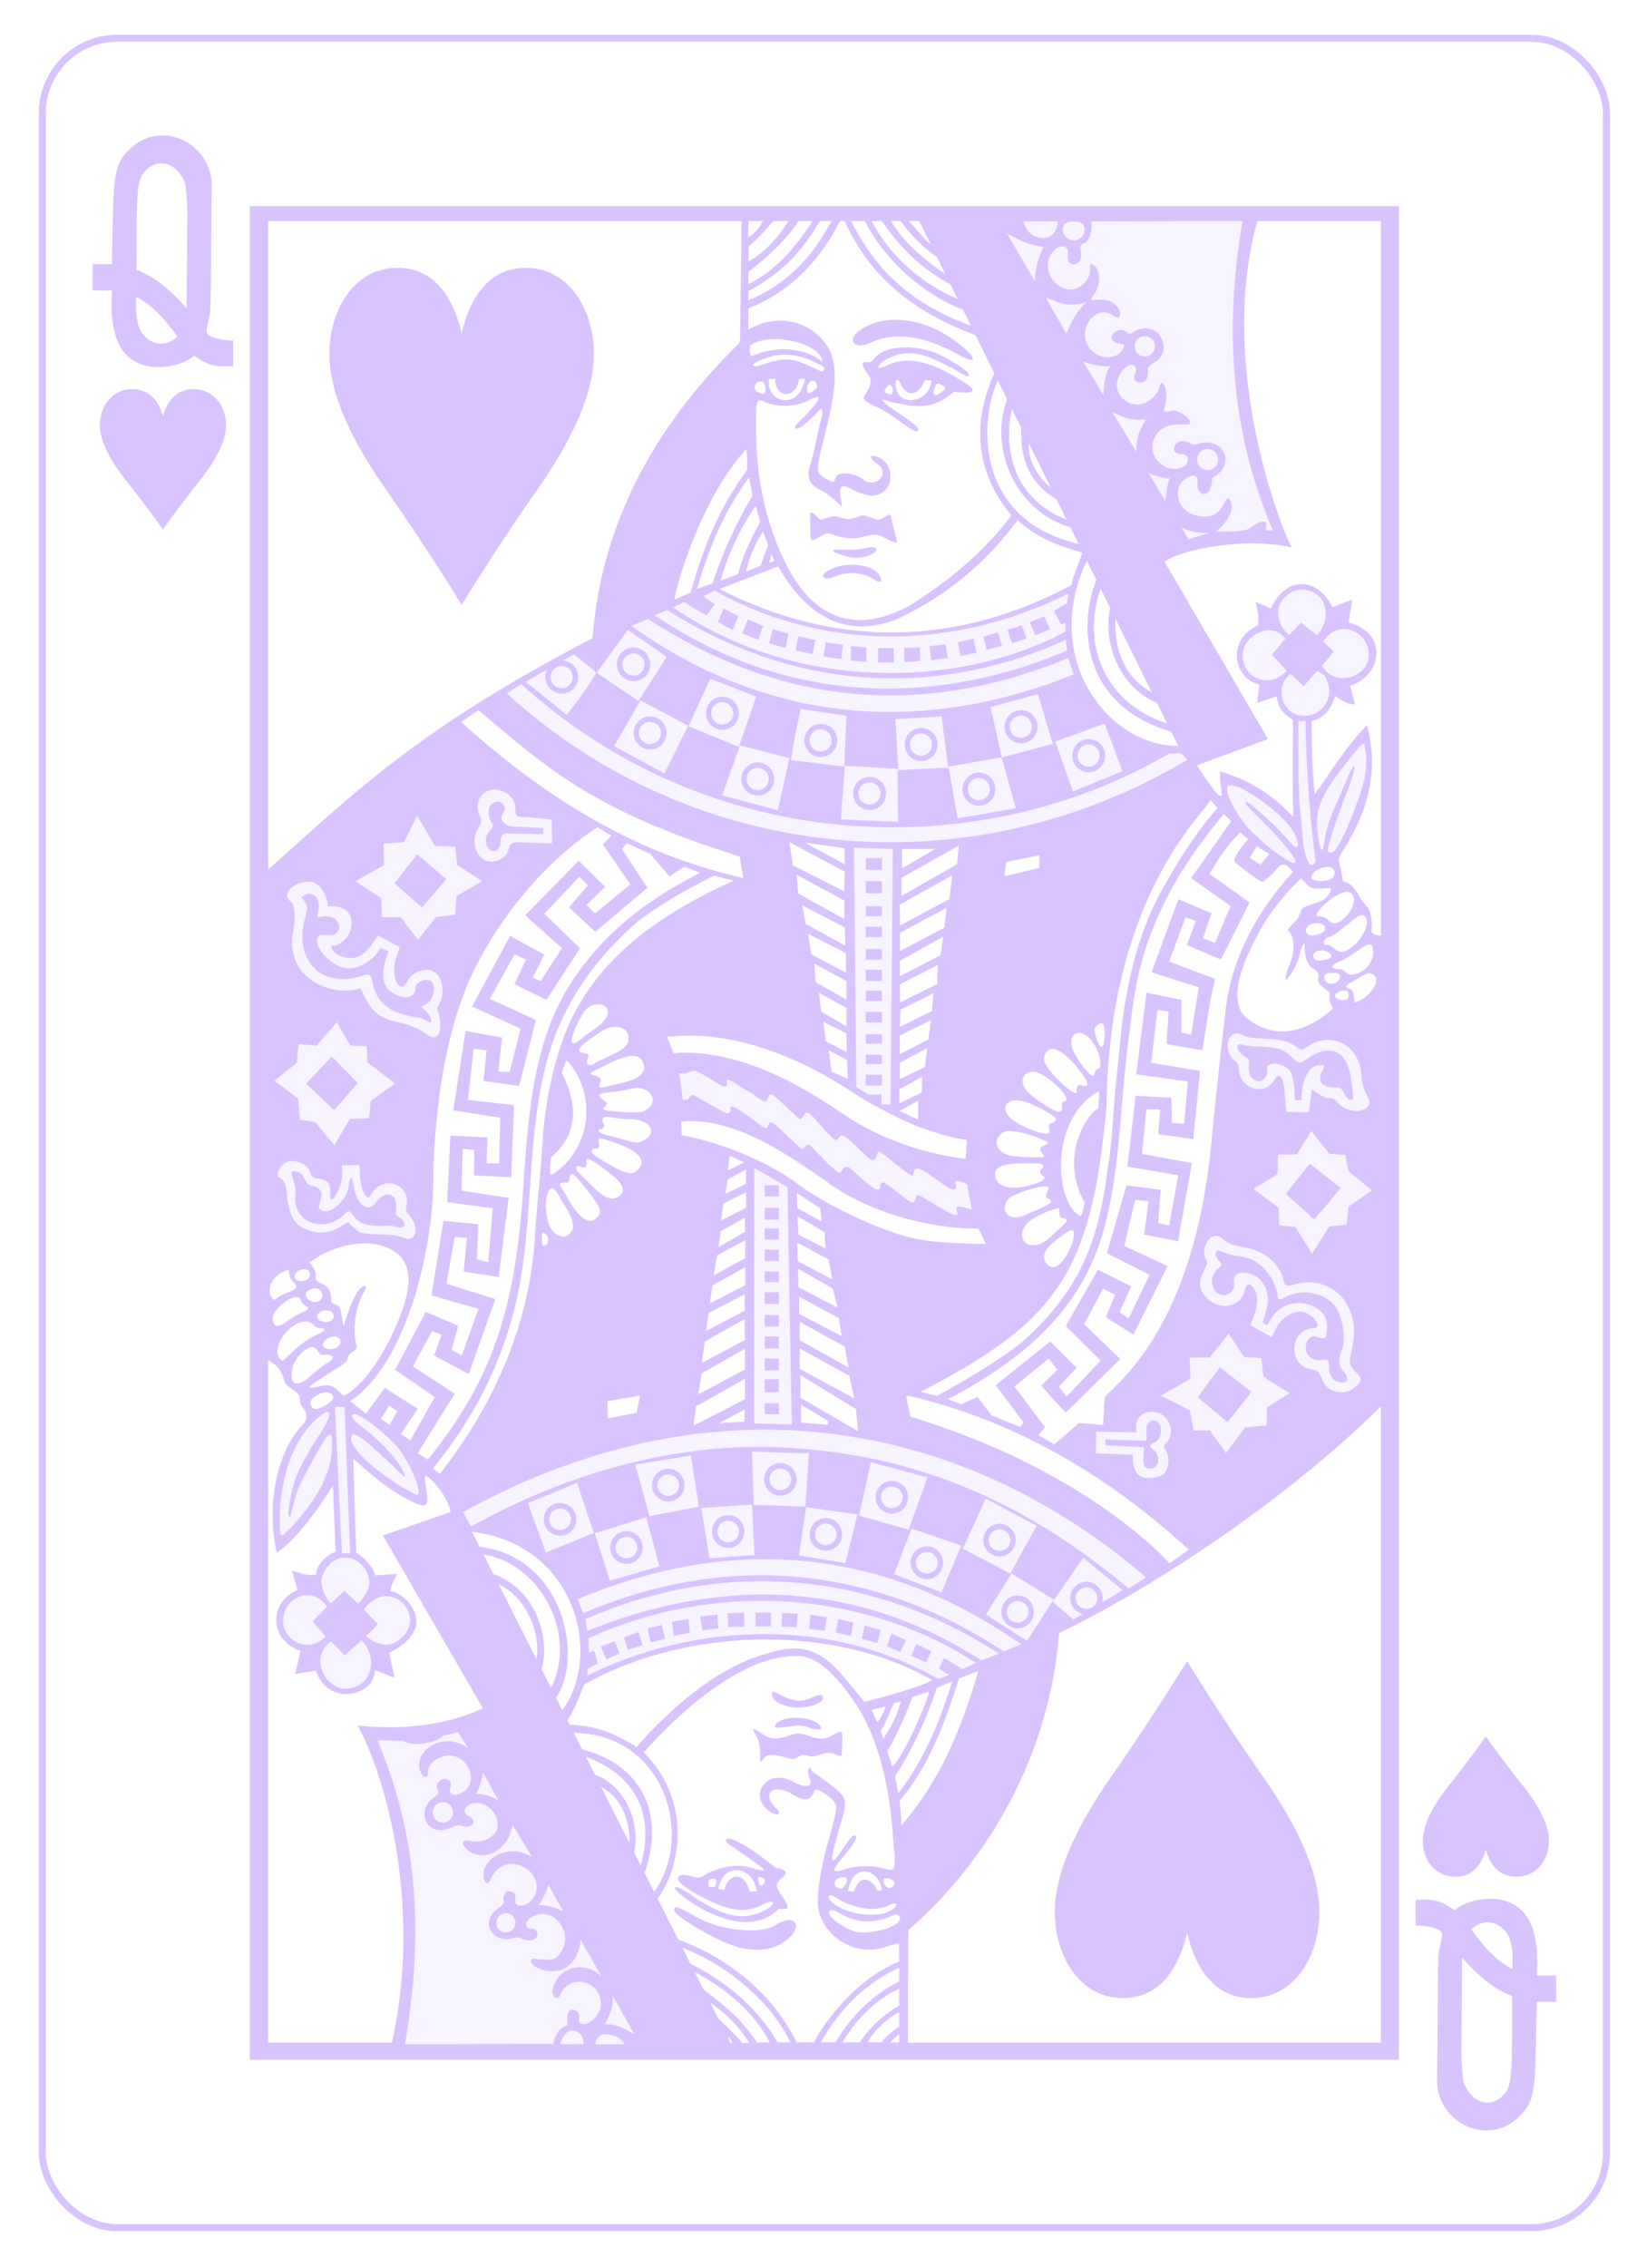 <svg xmlns="http://www.w3.org/2000/svg" width="234" height="322" viewBox="0 0 234 322">
    <defs>
        <filter id="a" width="106.4%" height="104.7%" x="-3.2%" y="-2.3%" filterUnits="objectBoundingBox">
            <feOffset in="SourceAlpha" result="shadowOffsetOuter1"/>
            <feGaussianBlur in="shadowOffsetOuter1" result="shadowBlurOuter1" stdDeviation="2.5"/>
            <feColorMatrix in="shadowBlurOuter1" result="shadowMatrixOuter1" values="0 0 0 0 0.702 0 0 0 0 0.533 0 0 0 0 1 0 0 0 0.5 0"/>
            <feMerge>
                <feMergeNode in="shadowMatrixOuter1"/>
                <feMergeNode in="SourceGraphic"/>
            </feMerge>
        </filter>
    </defs>
    <g fill="none" fill-rule="nonzero" filter="url(#a)" opacity=".5">
        <rect width="222.232" height="310.814" x="6.009" y="5.438" stroke="#B388FF" stroke-width=".997" rx="10.63"/>
        <path fill="#B388FF" d="M23.15 75.188s-2.215-3.18-5.203-6.918c-1.998-2.502-3.596-5.21-3.745-7.544-.17-2.665 1.443-5.34 4.363-5.469 2.918-.13 4.103 2.055 4.585 3.856.482-1.8 1.667-3.985 4.585-3.856 2.92.13 4.533 2.804 4.362 5.47-.148 2.332-1.746 5.041-3.745 7.543-2.987 3.738-5.202 6.918-5.202 6.918zM211.101 246.503s-2.214 3.18-5.202 6.918c-1.999 2.502-3.597 5.21-3.745 7.544-.17 2.665 1.442 5.339 4.362 5.469 2.919.13 4.103-2.056 4.585-3.857.483 1.801 1.667 3.986 4.585 3.857 2.92-.13 4.533-2.804 4.363-5.47-.149-2.333-1.747-5.041-3.745-7.543-2.988-3.738-5.203-6.918-5.203-6.918zM15.912 41.241h-2.745v-3.747h2.745s.021-2.02.1-5.582c.17-7.593.36-8.771 2.555-10.861 4.335-4.13 11.595-.765 11.51 5.446-.126 8.765-.036 17.121-.291 18.305-.455 2.085-.5 2.202-.315 2.583.38.765 3.66 1.097 3.66.883v3.691c-2.506.195-3.546-.04-5.55-1.473-1.251 1.208-5.06 2.422-8.09.994-2.304-1.086-4.05-3.891-3.579-10.239zm9.28 6.542c-1.36-1.968-3.65-4.654-5.805-5.608-.134 2.263.061 4.16.855 5.182 1.265 1.625 3.309 1.997 4.95.426zm1.129-21.65c-1.01-2.863-3.605-3.834-5.5-2.042-1.185 1.115-1.375 2.288-1.4 8.662-.015 3.931-.015 5.584-.015 5.584 3.69 1.198 7.14 5.506 7.11 5.45l.09-11.89a33.383 33.383 0 0 0-.284-5.763h-.001zM218.336 280.45h2.745v3.747h-2.745s-.021 2.02-.1 5.581c-.17 7.593-.36 8.772-2.555 10.862-4.335 4.13-11.595.765-11.509-5.446.126-8.765.035-17.122.29-18.306.455-2.084.501-2.202.315-2.583-.38-.765-3.659-1.096-3.659-.882v-3.691c2.505-.195 3.546.04 5.55 1.473 1.25-1.209 5.06-2.422 8.09-.994 2.303 1.086 4.049 3.89 3.578 10.238zm-9.28-6.543c1.361 1.969 3.65 4.655 5.805 5.609.134-2.263-.061-4.161-.855-5.182-1.265-1.625-3.309-1.997-4.95-.427zm-1.128 21.65c1.01 2.864 3.604 3.835 5.5 2.043 1.185-1.115 1.374-2.288 1.4-8.662.015-3.932.015-5.584.015-5.584-3.69-1.199-7.14-5.506-7.11-5.45l-.09 11.89c-.072 1.93.024 3.861.284 5.763zM198.76 29.267H35.491v263.156h163.267V29.267zm-20.12 2.123h17.553V132.84s-1.447-.03-1.348-.74c.133-.95-.012-2.727-.673-3.474-.278-.316-.733-.811-.913-1.172-.45-.905-1.193-1.842-1.787-2.095-.296-.125-.638-.196-.683-.402-.04-.19-.138-.822-.264-1.403-.316-1.454-.597-1.408.322-2.855 3.183-5.013 4.409-9.624 4.007-14.197-.126-1.428-.482-3.278-.65-3.532-3.077 3.105-5.304 6.942-7.397 9.776-.467-4.05-.4-7.107-.468-10.353 1.643-.472 2.637-1.353 3.345-3.605 0 0 1.761 1.388 2.84 1.19l-.71-2.617c4.711-1.455 5.355-7.646-.209-8.955l.501-3.26s-1.679.566-2.417.93c-.368.155-.459.031-.716-.504-2.595-4.065-6.624-3.2-8.4.808l-2.173-.93c.236 1.11.517 2.235.318 3.345-4.56 2.044-3.433 7.638.206 8.371l-.317 2.614 2.74-.89c.399 1.227.194 1.937 2.383 3.319-.054 5.477-.142 8.901.029 13.767-2.853-2.942-5.607-4.985-10.433-6.484 0 0-.045 1.18.235 2.97.092.592.075.505-.201.504-.628-.014-3.456-4.592-3.456-4.592s-.328.004-.615.29c-.337.337.433.958 1.514 2.575 1.265 1.892 1.143 1.812.149 2.661-5.651 4.829-13.813 23.207-12.442 24.994-3.572.215-17.496 7.09-20.025 21.263-.15.638-.447 1.466-.447 1.466l-4.027-1.006c2.43-11.609 7.91-35.214 7.91-35.214s3.854-1.103 6.108-1.346l-.024-.914-5.305 1.243.255-2.022 5.007-.992-.014-.48-5.3.717.865-3.368s-11.9 1.76-16.162 1.63c.27 13.097-.756 23.978-.204 38.092l-5.817-3.55c-.518-9.827-.673-34.648-.673-34.648l-16.063-2.54.534 3.899c-13.316-5.315-26.675-10.205-36.51-20.594 6.055-4.68 16.16-9.32 16.16-9.32l-.331-.746c-24.848 12.9-33.863 21.86-46.348 32.979V31.39h67.267l-.226 16.868s-.088.435-.216.586c-.83 4.06 1.55 11.27 1.071 14.779.222 1.083.144 3.097.144 3.097-4.048 5.584-6.193 10.886-7.996 17.377-.697.279-1.725.853-2.451 1.05l-.207.886c1.59-.88 6.094-2.313 6.094-2.313 20.068 9.851 34.815 7.44 50.598.12-2.517 8.896 2.955 20.206 11.956 22.585 1.03.272 2.793.503 3.802.237 1.008-.293-2.269-7.843-3.72-8.125-4.348-1.897-6.139-6.353-5.675-11.464l-.721-1.22c-1.483 6.21 2.084 12.514 6.982 14.053l1.317 2.894c-8.877-2.681-12.657-11.051-9.702-19.327.052-5.165-3.272-7.448-4.796-9.674-7.72-2.965-9.155-10.165-7.805-15.983 3.594 1.539-2.422-5.11-2.422-5.11-2.647 5.773-3.753 13.072 2.302 20.47-3.917 5.225-8.967 9.36-14.614 12.89-8.252 4.336-14.443 1.415-18.43-8.187-2.393-5.766-3.25-11.513-3.238-17.532.014-3.727.055-3.84 1.442-3.209 1.302.594 4.127.678 5.814-.198 2.3-1.194 2.19-.467-.312 2.124-.68.705-1.408 1.341-1.408 1.476 0 .765 1.068.12 2.595-1.403.557-.557.97-1.092 1.144-1.084.2.009.181.726-.048 1.5-.088.297-.369 1.553-.625 2.787s-.607 2.684-.779 3.223c-.678 2.14-.494 3.132 1.544 4.121 1.075.521 2.914 2.296 2.897 2.296 0 0-.439-1.946-.276-2.572.195-.752 1.084-.22 1.988.215 2 .962 3.164.99 4.238.087 1.48-1.245 1.056-4.042-.774-4.771-1.344-.535-1.578-.04-.238.901 2.012 1.413-.256 3.596-1.965 2.242-1.336-1.058-3.656-1.177-3.915-.295-.245.833-.498.682-1.422.138-1.438-.846-1.45-.994-.246-5.662 2.281-8.839 2.058-12.084-.965-14.77-2.238-1.987-5.935-2.91-9.77-.7v-3.01c5.63-2.266 9.725-6.12 13.028-12.393h.644c3.288 7.169 8.603 12.424 18.602 16.2 3.907 3.885-4.952-11.156-2.124-4.998-5.306-2.07-10.036-6.186-12.639-11.202h1.447c1.524 2.217 4.612 6.37 10.11 9.165 2.396.015-3.528-7.308-4.387-9.165h46.09c-1.462 11.303-3.522 23.398 4.583 45.413-3.801-2.01-19.044 2.272-16.36 3.118 1.346-1.565 11.059-3.876 18.246-2.168-.594-.517-10.96-24.79-4.93-46.363h-.001zm4.931 46.363c.013.011.026.017.03.005l-.03-.005zm-35.61 43.62l.044 1.77.365-.086-.211-1.723-.197.039zm-41.61-89.983h2.022c-.444.92-1.093 1.716-2.08 2.283l.057-2.283zm3.478 0h2.177c-1.696 2.718-3.499 4.47-5.675 5.758l.039-2.13a28.62 28.62 0 0 0 3.46-3.628zm3.6 0h2.008c-2.726 4.217-5.524 7.154-9.106 8.947v-1.723c2.213-1.733 5.35-4.385 7.098-7.224zm3.066 0h1.624c-2.793 5.357-6.688 9.164-11.788 11.221v-1.287c5.586-2.998 8.03-6.45 10.164-9.934zm4.44 0h1.951c2.677 5.356 8.238 10.53 14.345 12.75l.932 2.173c-8.05-2.91-13.381-7.262-17.228-14.923zm5.647 0h1.393c1.465 2.056 3.24 3.833 5.315 5.22l1.264 2.464c-2.8-1.897-5.926-4.306-7.972-7.684zm2.542 0h1.557l2.061 3.648c-1.373-.777-2.413-2.464-3.618-3.648zm-1.788 14.013c-2.135-.01-4.077.583-5.483 1.738-1.486 1.219-.393 2.547 1.744 1.548 3.64-1.702 7.822-.935 12.336 1.553 3.801 2.095 2.47-.088-1.076-2.42-2.43-1.618-5.101-2.407-7.52-2.419zm-17.165 2.744c3.062.025 6.57 1.39 6.655 3.199-2.03-1.71-6.113-2.541-10.029-.784-.3-.064-.342-1.137-.163-1.53.843-.626 2.145-.896 3.537-.885zm18.544 1.166c-1.936 0-3.708.51-4.527 1.607-.418.52-.528.576-.99.498-.9-.15-.85.374.178 1.81.5.697.417 1.49-.25 2.434-.765 1.085-.616 1.126 1.663 2.226 1.742.854 3.141 2.066 4.724 3.063 1.13.643 1.356.078.312-.769-.358-.29-1.42-1.054-2.374-1.68-1.616-1.059-2.803-2.13-1.518-1.654.59.187.74.266 1.389.377 1.665.363 3.311.565 4.71.281 1.002-.202 2.308-.87 3.382-1.805.275-.127.546.008 1.211.034 2.547.1 1.985-.653-1.672-2.662-3.618-1.987-6.456-2.35-8.77-1.258-.98.462-1.54.578-1.399.286a2.17 2.17 0 0 1 .86-.915c3.741-2.254 6.747-.385 10.044 1.307 1.415.849 1.798 1.07 1.966.798.215-.347-1.578-1.63-3.984-2.845-1.41-.737-3.246-1.132-4.955-1.133zm-11.958 2.61c.633.25.35.978-.229.749-3.454-1.562-4.147-2.323-8.265-.878-1.36.478-1.899.056-.23-.665 3.638-1.532 6.277-.499 8.724.794zm-2.367 1.838c-.936 4.785-5.666 3.31-5.132.024l.87.005c.067 2.89 2.943 2.87 3.435.029l.827-.058zm27.512.01l1.273 2.743c-2.786 6.91.997 16.213 9.222 18.442 0 0 1.327 2.053 1.067 2.313-15.442-3.441-14.254-18.265-11.562-23.498zm-14.628.179l.432.024c1.334 3.335 3.27 1.419 3.648.01l.985.024c-.301 3.454-5.505 4.04-5.065-.058zm-11.904.096c.625-.073.838.872.663 1.046-.048.048-1.191 1.166-1.33.508-.205-.963.407-1.507.667-1.554zm-7.203.097c.053 0 .106.003.163.01.388.298.535 1.187.332 1.645-.23.24-1.157-.087-1.336-.445-.276-.523.048-1.215.84-1.21zm25.046.32c.305.012 1.144.377 1.062.783-.02.104-1.188.97-1.45.828-.507-.272.193-1.515.292-1.592.017-.014.053-.021.096-.02zm-6.824.15c.01-.002.017-.002.02 0 .09.067.835.534.201 1.398-.044.06-.89-.243-.903-.344-.07-.502.566-1.019.682-1.054zm18.713 6.058c-.188 3.971.84 7.827 5.147 10.303l-.927-1.704c-1.104-.885-3.418-3.413-3.129-6.421l-1.09-2.178zm-38.675 7.1l.485 2.612a59.665 59.665 0 0 0-5.66 12.417l-2.24.823c1.778-5.744 3.422-10.296 7.415-15.853zm.942 4.069l.634 2.245c-1.163 2.16-2.407 4.599-3.157 7.438l-2.475.92c1.114-3.762 2.742-7.416 4.998-10.603zm7.847.929a.414.414 0 0 0-.11.014c-.026.443-.021 1.667.072 3.683.018.382.39.221 1.442-.32.916-.47.822-.546 1.71-.246 2.461.848 3.58.48 4.542.23 1.466-.38 2.064-.226 2.917.288.468.282 1.108.49 1.235.537.675.247.417-.052-.043-1.887-.519-2.065-.297-2.291-1.118-1.753-.18.118-.702.408-.987.442-.716.084-1.911-.8-2.624-.52-1.727.681-1.711.502-3.314.106-.802-.198-1.57.294-2.265.432-.398.05-.903-1.01-1.457-1.006zm29.372 1.07c2.917 2.693 5.916 3.616 9.17 4.635-.393 1.34-1.178 2.846-1.543 4.597-16.93 9.012-33.944 8.729-49.993.547l8.328-3.203c4.55 7.935 10.383 10.053 16.94 7.457 7.328-3.433 12.752-8.208 17.098-14.034zm-36.176 1.587l.72 1.945-1.071 2.932-2.042.833c.39-1.998 1.146-3.64 2.393-5.71zm15.3 2.255c-.506.024-1.272.367-3.017.377-.945.005-1.686-.08-2.052-.005-.76.155.128.497 1.83.987 1.703.488 3.784-.248 4.042-.992.063-.182-.161-.399-.802-.368zm-14.104.958l.447.987-.764.276.317-1.263zm45.014.556l1.264 2.899c-2.19 4.772-3.644 17.852 10.976 21.921l.64 1.873c-9.951.196-19.923-12.54-12.88-26.693zm-33.475.987c-1.43-.014-2.925.343-3.888 1.113-.87.694.194 1.131 1.326.576 1.467-.719 3.916-.66 5.354.247 1.099.755 1.672.622.937-.527-.578-.902-2.11-1.392-3.73-1.409zm63.832 3.257c3.822-.063 4.219 5.445 3.475 5.918.215-.073.868-.266 1.797-.242 2.8.074 4.26 1.633 4.421 3.9.163 2.286-1.561 3.558-4.075 3.432-.933-.047-1.575-.142-1.533.024.467 1.826-.097 4.578-2.499 5.265-.276.079-.669.466-.677.605-.18 2.896.639 12.843.639 12.843s4.503-7.622 5.517-8.778c1.982-2.725 2.694-2.468 2.345 2.047-.484 6.246-1.436 7.698-5.003 12.993-1.573 2.27-5.297 1.078-4.96 2.613.075.339.68.947 1.284 1.524.387.37.787.601 1.691.571 1.59-.053 2.208-.377 1.259 1.013-.751 1.1-3.39 1.328-3.688 1.9-.692 1.331-.218 1.037-1.4 2.207-.906.998-.59.49-.179 1.311.648 1.06.378 3.177-.264 4.602-.523 1.162-.465 1.99-.465 1.99.01.097 1.47-1.518 1.912-3.383.366-1.553.796-2.33.793-1.462 0 1.097.185 2.587 1.167 3.155.777.45.89.899.76 1.452-.134.572.472 1.075 1.071 1.553.141.142.613.328.563.63-.16.954.224 2.075.915 2.258.308.154 2.269-.014 2.593-1.126-.032-.355 0-1.813-.784-1.897-.551-.256-.494-.409.341-.91 1.25-.75 2.156-1.288 2.773-1.403.826-.113 1.62-1.016 1.62-1.016l.158 59.956c-7.41 7.638-15.532 15.24-26.243 22.71-6.224-5.223-13.026-10.51-20.246-14.469l-2.494-1.485.894-1.152-4.33-5.749L149 192.89l1.235 1.573-2.307 2.255 3.46 3.852 7.776-7.636-5.123-4.936 2.667-5.028 1.706.842-1.288 3.19 3.897 2.482 4.878-9.756-6.185-2.836 1.567-6.552 1.908.203-.635 4.718 4.82.963 1.961-11.125-7.074-1.272.601-6.344 1.975.024-.288 3.508 4.998.716.941-9.697-6.934-1.157.894-7.486 1.586.227-.308 4.617 5.09.876c.559-3.13 1.014-7.062 1.845-10.133l-6.555-2.459 2.32-6.286 1.476.518-1.288 3.407 4.84 2.071 4.08-8.105-5.7-4.06c1.277-2.134 2.552-4.161 4.378-5.89l1.12.983s-.411.373-1.043 1.253c-.768 1.07-1.008 1.61-.904 1.887.104.275 3.625 2.893 3.893 2.894.31.001 1.479-1.07 2.08-1.79.645-.77.983-.845 1.649-.363.133.096.324.286.461.45.16.193.225.356.24.479a.373.373 0 0 1-.047.251c.057-.053.179-.147.442-.295.478-.268-.927-1.513-2.076-2.158-3.437-1.942-7.48-5.602-8.415-10.182-.342-2.056 4.937.417 8.573 4.065.551.552 2.6 2.55 2.6 2.55-.299-5.292-.727-10.67-.495-16.027l-.802-.56c-1.124-.789-1.556-2.082-1.658-3.379-.07-.893.691-1.35-1.048-1.292-3.618.033-5.713-3.397-3.518-6.33.785-1.096 4.123-1.632 4.119-1.606-.853-3.506 1.708-5.388 3.594-5.565zm3.475 5.918c-.047.017-.101.034-.101.034a.201.201 0 0 0 .1-.034zM67.968 100.812c10.106 8.567 16.554 14.331 37.123 20.784l.51 3.068c-11.828-2.75-24.73-8.316-40.07-22.154l2.437-1.698zm-3.042 1.979c6.399 6.015 12.958 10.597 19.597 14.44l2.33 1.413-1.2 1.239 3.906 5.671-5.026 4.128-1.197-1.2 2.624-2.59-3.734-3.696-7.607 7.752 5.214 4.655-3.023 4.68-1.096-.499 1.605-3.261-4.844-2.662-5.415 10.022 6.896 3.16-1.557 6.15-1.61-.082.543-4.82-5.186-.924-1.744 11.26 6.67 1.056-.158 6.484-1.778-.029.124-3.663-5.266-.247-.471 9.45 6.482.848-.644 7.67-1.595-.412.178-4.98-4.94-.488-1.702 10.588 6.666 1.916-2.355 6.601-1.446-.798.946-3.407a481.433 481.433 0 0 0-4.632-1.965l-4.354 8.222 5.646 3.871-3.474 6.146-1.34-.905 2.397-3.586-4.69-2.966-2.672 3.673c-1.134-.992-3.173-2.369-3.95-3.291-.831-.762-1.463-.878-2.533-.624-.844.2-1.657.354-1.47.053.092-.148 1.694-1.234 4.142-2.797.685-.437 1.224-.819 1.216-1.21-.01-.292.37-.754.865-1.055.547-.333.424-.643.336-.987-.473-1.85-.174-4.732.75-6.673.619-1.3.813-1.533.408-1.534-1.191.154-2.643 4.5-2.921 5.725-.093-.098-.224-1.244-.308-1.684-.152-.797-.263-1.29-.899-1.443-.759-.181-.518-.547-.596-1.122-.125-.933-.563-1.524-1.355-1.854-.762-.317-.845-.445-.812-1.21 0-.6-.624-1.616-1.086-1.94l-2.643.939c-.208.703.07 1.614.505 1.945 1.328 1.259-.615 1.276-1.947 2.096-.36.234-.79.744-1.08.575-.846-.278-.78 2.264-1.61 1.946l.201-60.988c7.082-7.384 27.719-22.782 27.719-22.782zm107.04 10.786l1.019 1.137c-3.16 3.58-5.452 7.267-7.978 11.77-2.155 3.84-4.017 9.218-4.993 15.083-.753 3.59-.87 7.244-1.336 10.917-.475 3.952-.565 9.274-1.316 13.448-1.387 11.446-4.58 17.537-11.52 24.03-3.05 2.855-12.538 8.245-12.797 8.193l-2.249-.561c19.457-10.03 24.32-16.946 26.426-40.687.412-29.786 13.866-41.324 14.744-43.33zm1.912 1.994l1.043 1.011-5.68 8.077 5.599 3.973-2.22 5.221-1.697-.634 1.206-3.561-4.71-1.999-3.805 10.375 6.708 2.13-1.105 6.76-1.355-.368v-4.607l-4.979-1.021-1.446 11.59 7.333 1.025-.538 5.982-1.735-.121-.067-3.562-5.09-.27-1.162 10.045 7.223 1.234-1.308 7.138-1.537-.368.346-4.708-4.844-.644-2.802 9.64 6.084 3.087-2.994 6.18-1.283-.9 1.658-3.654-4.734-2.352-4.57 7.975 4.96 4.912-4.845 5.11-1.08-1.394 2.498-2.71-3.734-3.721-7.766 6.218 3.965 5.26-.466.663-4.094-1.655-1.961-2.608-2.345 1.035-1.85-.71c11.47-6.057 18.933-13.08 22.014-23.67 1.692-5.854 2.195-12.244 2.744-18.683.285-3.344.58-6.703 1.062-10.007.565-5.397 1.386-9.926 3.561-15.132 2.638-6.314 5.844-10.764 9.794-15.582h.004zm-61.723 3.992l7.877 4.181-.116 2.778-7.28-3.673-.48-3.286zm2.216.078l5.613.774.024 2.28-5.637-3.054zm-25.302.072l3.278 1.486 2.777 3.228 2.081-1.375 2.259.852c-7.137 3.693-13.47 8.113-18.401 15.737-5.495 8.496-6.106 19.62-6.81 30.355-1.172 14.81-3.694 25.213-13.47 37.218l-1.441-.914 5.276-8.44-5.949-3.871 2.71-4.99 1.37.475-1.062 2.976 4.92 2.613 3.773-10.636-6.94-2.178 1.164-6.654 1.744.155-.461 4.767 4.96.788 1.422-11.246-6.685-1.03.15-5.943 1.638.16-.01 3.615 5.272.285.408-10.259-6.555-.73.808-7.245 1.835.19-.423 4.345 5.046.726 2.393-9.379-6.554-2.98 3.537-6.335 1.59.736-1.624 3.508 4.546 2.23 4.767-7.335-5.065-4.898 4.974-5.24 1.22 1.205-2.7 3.126 3.743 3.484 7.41-6.262-3.618-5.478.697-.842zm47.138.349l-.23 2.627-7.896 4.515v-2.574l8.126-4.568zm42.376.092l1.745 1.088-1.264 1.51-1.524-.968 1.043-1.63zm-45.696.372l-4.73 2.749v-2.734l4.73-.015zm55.764 2.565c.247.006.473.059.649.174.475.313.407 1.083-.13 1.461-.7.494-2.617.46-2.807-.048-.273-.733 1.218-1.612 2.288-1.587zm-75.472 1.084l6.785 3.687-.024 2.599-6.53-3.615-.231-2.671zm22.106.082l-.4 3.388-6.987 3.73-.058-2.937 7.445-4.18zm-33.822.063l2.782.711c-10.3 4.628-20.48 11.34-24.441 23.05-1.236 3.504-2.07 7.404-2.614 12.397-.255 5.266-.93 10.449-1.176 14.84-.504 8.943-3.427 21.053-13.525 33.919l-.966-.765c6.195-7.686 9.415-14.655 11.404-22.018 3.152-11.715 1.59-24.645 4.95-36.438 2.05-7.175 6.306-13.59 12.682-19.139 4.436-3.47 10.904-6.557 10.904-6.557zm4.676.982c.03-.002.044 0 .048.01 2.5 8.478 5.589 23.93 5.589 23.93-6.615-3.222-17.627-2.633-17.627-2.633s-6.196-8.047-7.396-8.71c4.954-6.73 18.44-12.55 19.386-12.596zm85.174 1.336c1.523-.049 1.414 2.281-.514 3.866-.985.81-1.44.696-2.167.049-.214-.29-.834-.495-1.288-.44-1.08-.005 1.055-2.255 2.955-3.185.393-.192.732-.281 1.014-.29zm-77.336 1.897l6.05 3.126.058 2.574-5.599-3.058-.51-2.642zm20.51.348l-.327 2.831-6.3 3.3.034-2.608 6.593-3.523zm58.955 1.055c.21-.02.372.062.524.233.859.963-.774 3.881-2.624 4.756-.71.336-1.148.281-1.74-.232-.287-.25-.712-.577-.956-.552-1.06.11-.475-1.086.38-1.156.236-.02 1.718-1.137 2.84-2.076.752-.63 1.227-.94 1.576-.973zm-6.401 1.137c1.337-.032 1.824 1.089.24 1.578-1.127.348-1.757.1-1.754-.663.237-.784.92-.876 1.514-.915zm-72.233 1.515l5.368 2.71.024 2.778-4.93-2.59-.462-2.898zm19.208.382l-.375 2.628-5.781 2.99.015-2.172 6.14-3.446zm60.594 1.104c.365.022.473.433.47 1.161 0 1.206-.797 2.32-1.989 2.865-.872.399-1.488.368-1.922-.102-.198-.213-.473-.386-.615-.392-1.868-.074-1.567-.559.22-1.311.63-.265 1.866-1.128 2.452-1.549.659-.474 1.1-.69 1.384-.672zm-6.853.856c.916.004 1.722.654 1.216 1.074-.394.327-1.872.485-2.163.19-.553-.562-.06-1.268.947-1.264zm-72.06 1.868l4.575 2.483-.024 2.642-4.368-2.488-.183-2.637zm17.55.203l-.106 2.705-5.252 2.609-.034-2.58 5.392-2.734zm56.514 1.122c.888.065.776.931.058 1.351-.536.375-1.231.178-1.514-.261-.639-1.222.812-1.075 1.456-1.09zm1.782 2.776c.148.3.066.834-.225 1.003-.39.166-1.4-.007-1.557-.303-.128-.244-.1-.372.149-.62.413-.331 1.343-.577 1.633-.08zm-75.183.051l3.907 2.149-.024 2.593-3.59-2.1-.293-2.642zm16.248.068l-.192 2.497-4.546 2.27.062-2.435 4.676-2.332zm-47.595 1.573c.975.011 1.727.665 1.154 1.78-.359.697-.629.955-2.187 2.062-.636.452-1.188.865-1.23.92-.043.053-.449.335-.716.522-1.397.974-.912-1.06.831-4.055a2.474 2.474 0 0 1 2.148-1.23zm47.249 2.226l-.36 2.748-4.066 2.09v-2.646l4.426-2.192zm-15.287.256l3.287 1.64.048 2.677-2.984-1.578-.35-2.739zm39.488.208a.292.292 0 0 1 .264.126c.27.38.313 2.02.048 2.947-.46 1.092-1.355-1.662-1.254-2.361.191-.317.625-.699.942-.712zm-69.1.499c1.33-.025 2.29.89 1.84 2.245-.518 1.309-3.519 2.132-4.872 3.034-.886.442-1.1-.037-.827-.808.127-.356.224-.635-.452-.736-1.639-.243-.64-1.045 2.365-3.072.658-.445 1.342-.652 1.946-.663zm65.923.856c.472-.005 1.053.273 1.654.93 1.032 1.128 1.778 3.504 1.215 4.122-.431-.048-.645.592-.668.852-.065.748-1.422-.618-2.705-2.773-1.034-1.736-.533-3.12.504-3.13zm-55.365.402c4.052-.028 11.79.815 22.5 7.563 1.366.862 2.732 1.812 4.277 2.58 4.063 2.206 7.416 3.701 12.653 4.684l-.149 2.73c-.047.86 1.363 5.847.716 8.651-.96-.018.928.828.928.828l1.23 2.536s-6.43-.055-9.352-.634c-4.708-.771-13.3-4.79-17.454-7.951-4.314-3.187-10.83-5.835-16.416-6.862l-.077-2.347s-.554-8.036-1-9.136l-1.028-2.54c.252.101 1.33-.09 3.172-.102zm33.807 1.761l-.312 2.696-3.566 1.684v-2.309l3.878-2.07zm17.772.121c.997.002 2.509 1.178 4.233 3.528.389.53.689.988.745 1.306.052.294-.127.462-.413.426-.68-.123-.93-.37-1.12.48-.047.21.074.59-.158.522-1.211-.358-4.673-3.874-4.46-4.999.16-.844.574-1.264 1.173-1.263zm-31.756.18l2.6 1.393.115 2.657-2.311-1.002-.404-3.049zm-27.94.807c.799-.026 1.294.291 1.548.915.611 1.503-.472 2.408-3.686 3.087-2.793.669-2.736.71-2.345-.334.259-.692-.604-.77-1.086-.953-.815-.31-.148-.406 2.196-1.582 1.473-.74 2.575-1.107 3.373-1.133zm-9.294.712c.08-.007.175.068.313.242 4.06 4.953 3.016 12.172-2.124 15.736-.584.39-.605.029-.539-.745l.101-1.47c.026-.293 5.905-3.927 1.557-12.012l.366-1.142c.116-.363.194-.598.326-.61zm66.342 1.539c1.603.006 6.102 4.116 4.185 4.263-.225.017-.148.311-.149.498 0 .187-.01.543-.062.678-.138.359-.663.288-1.47-.194-2.047-1.22-2.512-1.61-3.22-2.284-1.393-1.327-.997-2.968.716-2.961zm-15.844.706l-.03 2.216-3.205 1.563.02-2.003 3.215-1.776zm-40.622 1.592c2.157-.075 3.37 2.09 1.216 3.228-.862.455-3.698.136-5.017.02-1.49-.132-.61-.578-.529-.712.204-.339.363-.391-.413-.857-.617-.653-.97-.814.572-1.016.748-.098 2.566-.276 3.195-.484a3.51 3.51 0 0 1 .976-.179zm65.668.528c.16-.007.142.258.077.948l-.105 1.48c-.983.159-5.864 6.27-1.898 13.376l-.332 1.263c-.152.625-.202.716-.716.33-2.972-2.069-3.936-12.598 2.22-16.952.401-.267.631-.44.755-.445zm-11.59 1.234c.573.01 1.275.173 2.08.542 1.875.859 3.122 1.554 3.412 2.013.18.283-.102.519-.48.629-.458.132-.514.325-.39.866 0 .314.08.661-.312.682-.723.04-2.34-.474-3.974-1.36-2.76-1.495-2.386-3.41-.337-3.372zm-14.023.033v2.696l-2.634-1.224 2.634-1.472zm-44.145 2.318c.28.008.65.058 1.134.136.594.095 1.515.187 1.99.179 3.001-.052 4.244 2.052 1.768 3.121-.677.293-.959.26-2.81-.28-.888-.26-1.975-.532-2.418-.659-.892-.254-1.2-.537-.61-.74.55-.189.597-.572.254-1.08-.083-.508.078-.693.692-.677zm69.744 0c-.425 4.174-.772 7.427-1.398 11.513-.457-.182-3.696-7.88 1.398-11.513zm-12.63 1.999c.978.018 2.626.396 4.23 1.03 1.401.52 1.578.66.61 1.075-.585.251-.513.476-.341.861.266.29.772.867-.024.75-.943.072-3.42-.07-4.176-.203-2.262-.4-2.878-2.453-1.024-3.407.15-.076.4-.112.726-.106zm-58.113 1.055c.209 0 .592.113 1.288.334 4.061 1.29 5.708 2.853 3.72 4.37-.578.44-1.473.253-3.163-.697-1.728-.972-2.595-1.504-2.917-1.849-.32-.342-.145-.734.346-.702.674.045.573-.295.52-.866-.039-.4-.063-.59.206-.59zm10.957.377l3.114.712-7.776 34.241c-2.654.771-4.185 1.104-6.05 2.115l5.377-.934-.466 2.449-4.882.924-.11.73 5.593-1.016s-.2 2.337-.394 3.243c5.338-.433 10.61-1.928 15.978-1.97 0 0 .13-27.023.11-29.969-.02-3.182 0-6.987 0-6.987l5.383 3.058.89 34.058 16.857 2.758c-.117-.574-.576-3.207-.576-3.207 12.498 3.71 25.17 9.197 36.388 20.533-5.22 2.845-10.153 5.665-15.225 8.399l-.735 1.064c12.86-6.049 32.343-18.624 46.458-32.523v90.315h-67.184v-8.413l.038-7.53c-.275-4.829.56-10.146-.909-14.198l-.288-4.244c4.164-4.876 6.414-11.026 8.4-17.31 0 0 2.004-.78 2.98-1.127l.336-1.234c-1.937.996-6.382 2.667-6.382 2.667.478-.377-9.451-4.586-15.584-5.575-10.12-1.631-23.734.049-34.586 5.468-.532.378-.759.369-.625-.12 2.52-9.23-2.789-18.493-12.105-21.177-1.977-.57-3.595-.566-3.595-.566l.168.808c15.225 1.727 18.797 17.928 12.936 25.454-1.537 2.483-1.771 3.207 1.455 3.125 13.036-.107 17.567 14.56 11.626 22.676.015-.063.481.945.481.945 3.706-4.925 4.692-14.281-1.874-20.857 4.854-5.45 14.172-14.171 22.231-13.66 2.933.185 5.828 3.76 7.756 6.614 4.083 6.043 5.132 14.481 5.421 19.294.071 1.26.238 2.177.24 2.84.01 1.927-.36 1.696-1.595 1.375-1.552-.404-3.68-.42-5.253.063-2.527.775-2.119.333.13-2.473 1.327-1.656 1.505-2.166.956-2.275-.167-.033-.73.535-1.465 1.675-2.219 3.437-2.046 2.026-.443-3.334 1.043-3.485.937-3.729-1.903-5.894-.94-.717-2.094-1.413-2.196-1.631-.535-1.143-.758.291-.278 1.234.468.921-.524 1.342-2.269.392-4.105-2.29-6.778 2.346-3.114 4.355.864.474 1.346.085.678-.537-2.255-2.1-.686-3.867 2.364-2.008 1.763 1.074 2.433.73 3.023-.615.326-.548 3.064 1.426 3.061 2.192 0 .503-.319 2.112-.63 3.19-.876 3.04-1.114 3.985-1.494 5.956-.688 3.575-.67 5.407.067 6.978 1.652 3.521 5.811 5.182 9.42 3.765.523-.206 1.527-.378 1.527-.378l.043 2.585c-7.113 2.712-12.253 11.18-12.019 11.468l-2.537.005c-3.368-6.732-9.294-11.802-16.824-14.604-1.472-1.288.367 3.437 2.056 4.48 3.578 1.832 8.311 5.079 10.924 10.12l-1.798.028c-2.191-3.363-5.03-5.635-7.722-7.616-.633-.135.461 6.1 3.046 8.023l-46.374.813c3.165-12.468 3.773-26.303-3.642-44.438 6.148.38 11.601-.948 16.598-3.145l-.451-1.292c-5.694 2.737-11.941 3.275-18.195 2.632 4.744 8.844 8.895 27.208 4.854 45.03H38.097v-96.9s.98.611 1.19.822c.534.54.896 1.347 1.048 1.931.194.747.4.793 1.46 1.592.51.384.804.722.803.92-.03.22-.036.902.307 1.32.935 1.139.77 1.87.067 2.604-3.263 3.419-5.307 10.602-3.657 18.18 3.87-2.622 7.856-9.482 7.982-9.493l.375 9.368c-.344-.077-2.706 1.332-2.734 3.174-1.07.32-2.376-.215-3.46-.537l.782 2.76c-3.972 1.595-4.186 7.066.417 8.629 0 0-.42 2.14-.781 3.288l2.989-.458c1.736 5.221 8.402 3.55 8.37-.093 0 0 2.029.767 2.798 1.108l-.75-3.56c7.58-3.808 1.91-8.794.18-8.722.023-.994.476-1.308.892-2.468l-3.06.194c-.563-1.839-2.62-3.342-2.697-3.14l-.423-13.41c2.315 2.032 4.592 4.117 7.66 5.734 2.832 1.493 3.12 1.16 2.701-1.418-.19-1.162-.173-1.925-.173-1.925 1.062.251 3.743 3.758 3.614 5.487.979 1.286 1.867-2.174-.658-5.12 6.721-7.088 11.843-18.836 12.936-26.842l8.939-3.581.1-1.171c6.09-4.103 9.266-9.81 10.938-16.265h.002zm7.439 2.096l2.056.924-2.335 1.166.279-2.09zm-19.819.566c.397.184.997.581 1.822 1.19 1.748 1.291 2.767 2.18 2.801 2.962.017.386-.265.887-.706 1.123-1.056.563-2.066.102-4.35-2.25-.737-.76-1.23-1.168-1.455-1.506-.262-.394-.07-.765.365-.605 1.853.843.249-1.496 1.523-.914zm62.987.484c.381.002.682.01.87.048.495.1.638.383.332.658-.475.427-.34.859.14 1.09.328.157.195.491-.203.72-.232.134-.587.278-1.071.43-2.806.884-4.875.62-5.416-.696-.622-1.513.568-2.248 3.998-2.245.51 0 .97-.007 1.35-.005zm-40.862.9l-.024 2.027-2.912 1.409.317-2.057 2.62-1.38zm-24.753.634c.255.015.674.41 1.283 1.161 2.809 3.465 3.188 4.133 2.268 5.052-1.09 1.09-2.62.036-4.267-3-.222-.408-.493-.932-.654-1.123-.604-.712-.338-.935.428-.876.42.033.618-.116.63-.551.011-.46.113-.675.312-.663zm67.316 1.752c.512 0 .474.175.246.774-.176.53-.464.701.278 1.035.123.06.397.4.15.547-.587.4-3.205 1.6-4.153 1.916-1.841.616-2.974-.895-1.893-2.395.453-.629 3.567-1.767 5.118-1.868.097-.006.181-.01.254-.01zm-68.787 2.008c1.867 2.803 2.1 4.113.87 4.93-.779.597-2.437-.26-2.816-2.07-.29-1.387-.423-2.836.025-3.987.679-1.743 1.728.837 1.92 1.127h.001zm26.21-1.162l.015 2.193-3.542 1.79.327-2.415 3.2-1.568zm7.218.087l3.33 2.173.192 1.868-3.44-1.906-.082-2.135zm37.152 2.159c.088 0 .135.04.134.145 0 .258-.066 1.175.433 1.258.98.164.757.471-.1 1.215-.93.828-1.779 1.81-2.899 2.414-2.887 1.075-3.795-1.998-1.062-3.595.944-.552 1.799-.932 2.437-1.113.48-.136.864-.327 1.057-.324zm-37.06 1.127l3.858 2.29.135 2.303-3.835-1.965-.159-2.628zm-7.445.213l.014 2.004-3.767 2.172.312-2.24 3.441-1.936zm15.594 1.636c1.067.5 14.761 4.332 19.295 3.024 0 0 3.88 5.633 6.752 7.65-4.445 6.569-19.496 13.008-19.496 13.008l-6.55-23.682zm30.824.14c.249-.009.309.241.307.711-.06 1.363-2.284 6.38-4.056 3.809-.487-.957.01-1.949 1.562-3.131 1.232-.938 1.866-1.378 2.187-1.389zm-74.558.791c.338.371.185 1.513-.543 1.438-.21-.022-.239-1.182-.101-1.81.21-.103.527.25.644.372zm28.188.637l-.024 2.545-4.469 2.449.48-2.831 4.013-2.163zm7.391.358l4.426 2.376.52 2.811-4.907-2.56-.039-2.627zm-7.4 3.46v2.564l-5.022 2.594.341-2.53 4.68-2.628zm7.487.222l4.95 2.836.648 2.671-5.526-2.874-.072-2.633zm-70.162.083c.811-.011 1.103.859.49 1.413-.404.379-1.552.302-1.653 0-.518-.504.193-1.4 1.163-1.413zm1.514 2.714c.12-.008.233 0 .331.025.585.15.95 1 .591 1.485-.66.895-2.402.275-2.148-.856.067-.3.707-.618 1.226-.654zm61.074.857v2.294l-5.464 2.903.346-2.565 5.118-2.632zm7.728.32l5.637 3.048.432 2.57-6.06-3.175-.01-2.444zm-71.479.067c.272-.015.489.061.606.266.104.183.228.652.62.881.73.427.805.516-.582 1.127-.584.258-1.732 1.045-2.134 1.317-1.227.831-1.726.552-1.816-.431-.114-1.24 2.127-3.094 3.306-3.16zm4.23 1.878c.283-.017.56.037.758.169.47.312.494.938.043 1.253-1.032.665-2.646-.246-1.787-1.04.241-.223.62-.361.985-.382zm59.512 1.243l.029 2.976-6.094 3.238.404-3.02 5.66-3.194zm-62.526.349c.4-.023.782.071 1.115.32.361.463.796.599 1.047.609 1.046.04.713.425-.384.929-1.512.695-2.574 1.577-3.662 2.594-1.132 1.058-1.214 1.285-1.586.851-1.383-1.612 1.313-5.18 3.47-5.303zm70.354.034l6.387 3.518.547 2.97-6.934-3.885v-2.603zm-66.159 2.095c.259-.006.502.056.692.213.454.373.192 1.093-.437 1.418-.535.276-1.416.159-1.668-.097-.603-.612.49-1.512 1.413-1.534zm-3.085 1.495c.389-.038.742.462 1.057 1.002.11.135.547.075.86.077 1.196.01 1.363.519.202 1.167-.339.189-1.452 1.047-2.196 1.684-2.005 1.928-3.092 1.476-2.835-.499.245-1.888 1.873-3.33 2.912-3.43zm69.244.184l7.045 3.89.687 3.2-7.732-4.196v-2.894zm-7.775.058l-.03 2.947-6.631 3.533.514-2.99 6.147-3.49zm7.88 3.75l7.891 4.81.289 3.132-8.18-4.743v-3.198zm-7.885.523l.014 2.89-7.334 3.745.37-2.73 6.95-3.905zm-59.532 1.912c.187-.004.363.024.51.092.858.398.633 1.086-.66 1.795-1.317.723-1.768.598-2.051-.213-.238-.683 1.189-1.65 2.2-1.674zm82.392.392c13.72 3.162 27.153 10 40.194 21.94l-2.725 1.94s-11.428-13.124-36.825-20.817l-.644-3.063zm-14.893 1.374l3.806 2.26.01.576-3.815-.315v-2.521zm-64.842.024c.289.016.543.185 1.903.837 5.462 3.971 7.65 6.366 9.006 10.719.813 2.609.797 2.502-1.874 1.084-2.513-1.343-5.957-3.573-8.18-6.456-.368 6.783.419 15.215.419 15.215 3.412 1.693 2.307 6.1 2.298 6.074 8.78-2.413 6.856 9.255.314 6.738 1.56 8.754-8.394 8.042-7.375.539-7.922-.309-6.52-9.004.055-7.802-.684-2.682.26-4.5 2.685-5.65l-.37-11.46s-6.457 9.331-7.536 9.185c-.633-.086-1.586-1.158.02-9.34.836-4.26 5.321-9.448 7.833-9.615.444-.03.629-.077.802-.068zm6.315.087l1.158.799-1.09 1.96-1.207-.881 1.139-1.878zm50.521.562l-.038 1.717-3.556.213 3.594-1.93zm-37.185 20.566c8.368 1.305 13.487 11.612 9.615 19.076-.468.335.255 1.96.726 1.35 4.082-5.826 1.044-20.146-10.865-21.51-2.42-.297-.225.435.524 1.084zm1.355 2.744c-.673 1.856-.85 2.301.874 1.543 3.047 1.136 6.334 6.129 5.282 11.145-.339.585.252-.382.653 1.268 1.504-3.672 0-11.59-6.81-13.956zm38.68 9.344c8.566-.025 17.044 1.86 23.788 5.763-2.292 1.284-9.607 3.073-9.607 3.073-4.11-4.645-6.205-9.289-13.638-6.915-7.784 2.024-14.794 8.808-18.739 13.309-3.956-2.371-6.098-2.95-9.604-3.147-.203-.006-.504.893-.255-.556 1.003-1.557 1.695-3.32 2.364-5.1 7.352-4.21 16.572-6.4 25.691-6.427zm26.628 5.962c-1.706 5.557-3.909 11.031-7.646 15.853l-.461-2.41c3.514-5.433 5.179-10.373 5.93-12.538l2.177-.905zm-3.316 1.442c.22.353-3.406 9.054-5.195 10.636l-.702-2.245c1.46-2.22 3.62-7.571 3.557-7.622l2.34-.77zm-22.115.01c-.113.01-.153.11-.154.329 0 .799.824 1.427 2.33 1.771 2.036.465 4.889-.244 4.893-1.215 0-.56-.396-.601-1.562-.058-1.463.682-2.753.548-4.662-.47-.437-.232-.7-.37-.845-.357zm18.131 1.389c-.566 2.108-1.407 3.66-2.48 5.27l-.346-1.109c.742-1.207 1.232-2.588 1.86-3.93l.966-.231zm-2.129.682c-.274.733-.577 1.582-1.206 2.236l-.817-1.742 2.023-.494zm-12.887 1.615c-1.38.027-2.745.473-2.864 1.212-.057.353.473.216 3.039-.098 1.354-.167 2 .641 3.24.557.632-.076.041-.664-.155-.834-.69-.59-2.043-.86-3.26-.837zm-5.888 1.608c-.139.028.017.383.533 1.287.28.49.35 1.487.404 2.105-.067 1.538-.062 1.49.692.6.475-.474 1.397-.37 2.86.029.941.257 1.168.349 1.822-.064.758-.479.936-.237 1.59-.105.63.127 1.201-.127 1.893-.32.843-.235 1.005-.18 1.74 0 1.121.535.958.488 1.052-1.427.094-1.886-.01-2.02-1.091-1.384-1.05.615-1.773.894-3.383.329-1.756-.616-2.004-.46-3.249-.083-1.505.457-2.19.612-3.388-.125-.789-.486-1.318-.874-1.475-.842zm-24.523 2.845l.672 1.103c6.068 2.186 10.178 7.18 7.752 15.597l.577.93c3.036-8.482-.43-15.494-9.001-17.63zm1.879 3.59l.826 1.709c4.566 2.22 4.293 8.336 4.037 8.096l.716 1.592c1.142-3.957-.939-9.801-5.58-11.396zm19.068 9.123c-.18.002-.297.063-.346.188-.117.305.236.487 2.321 1.94 1.792 1.249 3.177 2.174 3.071 2.353-.07.119-1.184-.154-1.98-.392-2.084-.624-5.158.127-6.881 1.35-.438.296-1.166-.028-1.798-.194-.252-.072-.81-.14-1.086-.068-1.303.344-.042 1.597 3.148 3.223 3.914 1.996 6.032 2.178 8.41.968 1.579-.822 2.145-.212.418.726-3.016 1.638-5.904 1.132-10.669-2.168-2.206-1.528-3.089-1.273-1.191.184 3.329 2.621 9.738 5.818 13.672 1.911.153-.056.51-.03.682-.029.818.003.853-.256 0-1.616-.514-.82-1.554-1.682-.288-2.686.959-.76.89-1.122-.27-1.47-.305-.086-.274.117-.735-.257-2.784-2.26-5.508-3.968-6.478-3.963zm1.207 4.466c1.169.033 2.347.939 2.715 2.57.033.145.062.294.082.45l-.996.037c-.826-3.322-3.313-2.22-3.561-.275l-.898-.12c.33-1.853 1.489-2.695 2.658-2.662zm20.63 2.836l-.663.098c-.435-1.223-2.399-2.867-3.335.115l-.836-.034c.582-4.04 4.223-3.412 4.834-.18zm-5.085-1.679c.272.388-.205 1.042-.482 1.34-.264.286-.852.045-1.098-.237-.216-.278-.056-.832.302-1.016.372-.191 1.005-.364 1.278-.087zm-11.658.12c.278.627-.5 1.095-.598.883-.167-.058-.374-1.092-.278-1.16.258-.008.77.076.876.278zm17.526-.101c.42.034.878.234.961.711 0 .316-.358.66-.773.678-.183.008-.882-.51-.751-1.247.148-.261.32-.162.563-.142zm-24.364.198c.147.227-.129.906-.192.997-.033.048-.928.01-.909-.058.02-.067-.083-.577.135-.948.248-.16.787-.244.966.01zm16.252 2.188c.116.003.264.05.438.16 2.502 1.64 5.721 2.37 8.04 1.2.517-.262.856-.248.855.004 0 .277-.575.844-1.644 1.167-2.388.721-6.33-.231-7.693-1.704-.401-.433-.343-.836 0-.827h.004zm-21.947 1.718c-.239-.007-.316.135-.269.425.159.978 6.852 4.845 9.65 5.367 2.298.428 4.083.236 5.488-.586 3.413-1.996 2.537-4.695-.803-2.661-2.243 1.367-7.93.737-11.312-1.23-1.504-.874-2.355-1.304-2.754-1.315zm30.154 1.414c.846-.358 1.21-.482 1.395-.326.86.725-.55 1.855-3.12 2.296-2.056.34-3.292.407-5.64-1.342-1.816-1.353-.96-2.009.083-1.395 2.775 1.634 4.838 1.686 7.282.767zm-29.558 4.228c5.921 2.135 12.657 7.285 15.647 13.54l-1.826-.015c-2.033-3.57-6.055-8.107-12.687-11.294-.587-.487-.893-1.355-1.134-2.231zm31.097 2.928v1.955c-3.659 1.856-6.726 4.715-9.04 8.657l-2.07-.03c2.372-4.229 5.927-8.19 11.11-10.582zm0 2.98v2.4c-2.313 1.367-4.244 3.167-5.598 5.232h-2.451c1.964-3.343 4.659-6.009 8.05-7.631zm-27.108 1.844c1.763 1.02 4.682 3.742 5.743 5.836l-.942.044c-.96-1.23-2.494-2.646-3.744-3.76-.799-.945-1.057-2.12-1.057-2.12zm27.108 1.539c.03 0 .03.019 0 .058v1.907c0 .05-1.757 1.206-2.504 2.284h-1.989c1.366-2.489 4.208-4.254 4.493-4.249zm0 3.17v1.079l-1.25.005c.084-.122.78-.892 1.255-1.084h-.005zm-24.383.27c.374.199.662.907.662.907l-.335.036-.327-.942z"/>
        <path fill="#B388FF" d="M52.76 246.924c4.118.113 12.809-1.436 12.67-1.278 0 0 26.964 45.114 25.867 44.667-.35.56-34.543.54-34.543.54-.74.008 7.255-16.717-3.995-43.929zm12.226-31.782c13.14-10.963 26.903-11.045 41.682-12.552l.339-37.257 5.349 3.223.113 34.137c19.509 1.472 36.34 8.666 50.8 21.26.182.273-20.92 11.634-30.161 14.64-7.176-5.303-26.105-8.646-38.658-4.569-3.448 1.12-7.681 2.913-11.8 4.237 2.983-17.986-10.964-20.641-15.87-21.471-.615-.104-1.348-1.436-1.794-1.648zm-16.865 5.814c.23-3.832-.018-7.667-.303-11.586-.075-.894-7.683 11.658-8.109 8.614-1.064-7.623 2.695-17.314 8.6-18.502.589-.802 12.288 6.49 11.753 12.79-.174 2.052-10.436-6.933-10.478-6.397-.241 1.051.302 15.113.62 15.085 2.955 1.674 2.312 3.824 2.634 5.606 7.92-1.175 7.486 7.669.012 7.393.462 10.449-9.175 5.728-7.277.162-9.705-.46-4.925-9.589-.093-7.583-.29-2.304.275-4.706 2.64-5.582h.001zm11.135-44.331c-.56-.223-20.705-1.262-20.705-1.262l1.054-49.395c10.285-23.776 48.991-12.657 42.833-7.598-18.496 12.2-21.311 34.448-23.182 58.255zm37.155-20.291l-.615-5.485c-1.58-3.408 41.187 16.478 41.67 16.903l1.243 5.852c.248 2.571-27.202-10.418-42.298-17.27zm77.851-9.732c-3.19 24.615-3.011 49.381-21.121 57.946 13.622 13.283 25.01 3.05 42.16-5.56.466-.001-.57-52.71-.858-52.673-6.795.361-13.503.515-20.18.287zm9.435-24.026c-3.368-.517-11.208-8.701-9.583-11.176.05-1.858 9.753 5.252 10.763 7.168-.498-.57-.567-17.368-.724-16.7-.37.197-2.964-1.673-2.288-5.174-7.44 1.655-7.031-8.075-.53-7.677-.84-8.853 9.902-5.602 7.044.327 9.192-1.705 7.605 8.684.659 6.993.59 3.94-1.025 5.03-3.283 5.816.145 1.651.76 12.668.76 12.668s6.797-10.485 7.285-9.581c1.73 2.53-1.065 19.9-10.103 17.336zm-31.495-38.664c-3.068 10.642 5.336 22.8 13.275 22.766 1.596-.253 4.655.615 3.6 1.476-12.525 10.215-41.752 12.335-41.76 11.892.307 12.54-.251 25.205-.55 37.74l-5.355-3.246c-.172-11.435-.452-23.132-.712-34.565-18.726-2.46-35.557-8.54-48.856-21.474 8.83-6.588 19.381-10.704 29.515-14.862 12.76 6.672 30.525 10.527 50.843.273zm-9.242-50.56c-.587-.26 2.019-2.209 2.019-2.209s21.757.288 32.549.141c-3.932 16.248-1.15 30.805 3.927 44.785-1.346-.317-10.283.413-12.465 1.395-.35.354-25.754-43.715-26.03-44.112z" opacity=".2"/>
        <path fill="#B388FF" d="M92.005 290.25L65.7 245.538l3.947-1.727 27.119 46.503-4.761-.064zm-46.807-59.78l3.8-3.935 3.81 3.886-3.984 3.726-3.626-3.676zm84.397-25.074l-.535-3.196c15.156 3.736 27.56 11.578 36.481 20.12l-2.124 1.564c.663-.182-21.531-16.938-33.822-18.488zm-43.535-2.914l4.322-.936-.137 2.687-4.192.84.007-2.59zm88.23-2.359L171.67 198l1.884-2.25 2.545 2.02-1.81 2.354zM85.274 178.46c6.507-3.1 11.585-15.61 10.948-16.444l3.545.846-8.19 34.272-5.667 1.248c-.028-6.556-.638-13.368-.636-19.922zm42.817 19.391c-2.206-7.214-6.548-23.533-6.548-23.533.159.532 14.112 4.526 19.089 3.071 2.125 2.93 4.462 5.503 6.927 7.862-5.167 5.087-11.583 9.337-19.468 12.6zm58.488-26.264l-2.457-2.144 2.204-2.718 2.7 2.07-2.447 2.792zm-32.112-1.434c-2.003-3.622-2.142-7.718 1.574-11.757l-1.574 11.757zm-76.397-6.31c-.072-3.685.409-7.195 1.276-10.583 2.153 3.914 2.123 7.846-1.276 10.582zm56.197-3.377s5.404-25.209 7.744-35.087l5.969-1.392-.266 20.415c-5.942 4.878-10.113 16.498-9.923 16.498l-3.524-.434zm-86.844-4.192l-2.61-2.453 2.208-2.432 2.301 2.37-1.9 2.515zm46.735-9.828c-1.883-2.762-4.462-5.595-7.168-8.441 4.44-6.217 11.81-9.816 19.62-12.64l5.288 23.687c-5.977-1.813-12.422-3.778-17.74-2.606zm-36.63-21.113l1.838-2.3 2.407 1.907-1.83 2.545-2.415-2.152zm86.426-6.928l3.724-.836.135 2.904-4.462.83.603-2.898zm-75.265-18.099l2.84-1.778c9.969 9.01 20.978 15.226 32.986 18.76l.401 3.359c-13.539-4.203-25.926-10.037-36.227-20.341zm116.486-3.595l-3.693-3.665 3.324-3.721 3.949 3.434c-1.304 1.98-3.58 3.952-3.58 3.952zm-20.456-17.836L137.084 31.41l3.992-.033 27.194 45.72-3.55 1.777z"/>
        <path fill="#B388FF" d="M136.832 30.61l-6.603.024 37.479 75.897s-1.016.172-3.003-.353c-9.002-2.378-14.55-11.953-12.514-21.345.207-.73.26-1.355.26-1.355-23.205 10.574-37.572 6.68-50.969-.054l-5.714 2.207c.38-3.474 4.649-16.523 11.034-22.666l-.01-6.582-.154-3.106-.505-5.638c-9.5 9.006-20.584 23.183-21.97 43.315 0 0-8.65 4.473-16.032 9.422.41-.055 11.5 13.656 38.142 21.355l-1.173-4.375c3.962 1.12 9.594 2.005 15.195 2.72l.75 34.362 6.363 3.794.216-38.045c.195.157 10.148-.353 15.508-1.64l-.755 3.668 5.296-1.05v2.676l-5.805 1.379-8.266 35.563 4.815 1.079c1.41-7.164 4.969-12.957 10.126-16.511l-.053-1.365c3.307-2.39 10.182-4.289 10.226-4.244 2.345-11.533 7.803-19.526 13.605-27.128l-2.763-3.78 10.596-3.914-14.71-25.198c5.66-3.932 16.882-2.468 16.882-2.468-4.81-13.074-9.038-26.561-4.287-46.353l-40.915.033-.292-.324zm13.423.82c-.01 3.306-4.3 2.966-4.823-.017l4.823.017zm26.286-.104c-2.604 15.155-1.74 29.917 4.296 43.944 0 0-.88.051-.99.03-.083-.017.103-.757.058-.954-.12-.527-.988-.28-1.716.213-.317.215-.682.46-.913.576-.747.376-4.54.347-4.54.347 1.238-.843 2.978-3.217 1.968-4.602-.229-.295-.367-.165-.59.234-1.077 1.927-1.612 2.23-3.051 2.211-2.258-.028-3.874-1.437-3.691-3.562.176-2.064 3.194-3.154 2.749-1.151-.122 1.784 1.635 2.13 1.96.353.122-.666.025-.357.169-1.137 3.515-1.878 1.574-5.703-1.706-4.902-.772.205-.869.277-1.413-.005-1.012-.525-1.853-.36-2.235.377-.337.65.176 1.168.928 1.171.779.003.929.381.927.852 0 1.094-1.88 1.621-3.124.982-3.282-1.686-2.065-6.068 1.745-6.053 1.158.004 1.642.077 1.691-.175.139-.707-1.63-1.931-2.628-1.751-.847.166-1.36.389-.913-.746.275-1.169.267-1.7.034-2.579-.61-1.256-.595-.612-.97.407-1.256 2.096-3.148 2.56-4.778 1.413-1.512-1.064-1.466-3.084-.029-4.525 1-1 2.07-.32 1.47.799-.248.462-.051 1.037.395 1.151.902.232 1.461-.303 1.466-1.403-.02-.606-.186-.741.898-1.365 2.807-1.614.708-6.024-2.46-4.607-.696.312-.858.616-1.173.47-1.324-1.26-3.223.333-2.1 1.176.485.238 1.08.329 1.235.343.274.157.182.55-.216 1.04-1.312 1.558-4.29.79-4.993-1.407-.814-2.544 1.768-5.219 3.748-3.736.586.438 1.093.484 1.096-.165 0-1.01-1.26-2.17-2.874-2.056-1.638.116-1.459.328-.567-1.162.658-1.327.569-2.622 0-3.402-.442-.6-.897-.727-.85-.092.358 1.972-1.93 3.847-3.811 3.02-1.809-.814-2.705-2.852-1.817-4.621.819-1.632 2.806-1.802 2.475-.058-.156 1.11.684 1.696 1.495 1.04.294-.238.363-.45.384-1.166.023-.799-.3-1.033.211-1.5 1.341-.18 1.424-3.047 1.221-3.165l21.534-.102h-.005zm-24.004.097c.85 0 1.557.29 1.557 1.147 0 .856-.688 1.549-1.538 1.549-.85 0-1.543-.693-1.543-1.549s.673-1.147 1.524-1.147zm-15.091.111h3.423l27.033 45.367-3.201 1.567-27.255-46.934zm5.622 1.586c1.638.943 3.15 1.717 5.205 1.919-.602 1.23-1.15 2.572-1.25 4.869l-3.955-6.788zm5.506 9.136c1.668.601 3.116 1.513 5.863.592-1.465 1.306-2.294 2.867-2.915 4.513l-2.948-5.105zm14.064 5.48c.788 0 1.427.644 1.427 1.437s-.639 1.432-1.427 1.432a1.429 1.429 0 0 1-1.427-1.432c0-.793.64-1.437 1.427-1.437zm-8.757 3.582c1.205.446 2.468.743 3.87.678-.693.96-.93 2.421-.974 4.092l-2.896-4.77zm4.138 7.15c1.116.548 2.437 1.346 4.78 1.09-1.552 2.651-1.22 3.382-1.378 4.542l-3.402-5.632zm13.548 5.266a1.5 1.5 0 0 1 1.494 1.505 1.5 1.5 0 0 1-1.494 1.505 1.5 1.5 0 0 1-1.495-1.505 1.5 1.5 0 0 1 1.495-1.505zm-8.397 3.38c1.022.581 3.04.913 3.062.755-.13-.097-.58 1.96-.66 3.253l-2.402-4.009zm4.705 7.727c1.452.863 3.06.78 4.004.882a17.2 17.2 0 0 0-3.046.887l-.958-1.769zm17.13 8.484c-3.499.227-4.31 2.929-3.896 5.667-2.667-.43-5.654 2.117-4.819 5.231.792 2.954 3.52 3.057 5.401 2.86-.144.717-.54 3.13 2.354 5.17l.386 15.333s-1.276-1.18-2.11-2.015c-3.636-3.648-9.108-6.29-8.765-4.235.05.303.167 1.07.255 1.704.579 3.471 5.21 7.223 8.367 9.112 1.128.633 1.826 1.311 1.826 1.311-5.906 6.358-9.08 13.142-9.87 19.874a1113.42 1113.42 0 0 0-1.914 17.634c-2.41 28.813-14.688 36.06-15.272 37.47l-.23 3.842-3.427-.257-3.95 3.44c12.94 6.733 20.486 14.857 20.38 15.012 10.332-6.812 19.25-14.38 27.666-22.212l-.163-64.152s-.698.257-.88.257c-.638-.002-.72.287-.941 1.514-.119.657-.508 1.262-.812 1.694-.579.82-.373.405.355.702 1.658.675-.494 3.735-2.85 4.108-1.696.269-2.643.583-2.931.977-3.57 3.146-7.128 3.644-9.818 2.488-1.323-.569-2.762-1.4-3.248-2.788-1.105-3.149 1.196-7.686 2.547-10.307 2.475-4.806 6.588-8.415 6.588-8.415l-.673-.736s.808.013.961-.043c3.55-1.3 3.77-1.318 4.422-2.265.652-.947 2.298-3.65 2.638-4.539 1.824-4.777 2.07-5.088 2.066-8.222 0-2.539-.17-4.235-.658-4.37-2.796 2.16-5.62 7.201-7.271 10.172-.57-4.402-.74-12.087-.74-12.087.592-.659 3.95-.29 3.205-5.803 2.956 1.343 6.07-.711 5.94-3.577-.203-4.463-3.617-4.331-6.397-3.768 1.324-2.696-1.193-5.945-3.722-5.781zm-.054.375c3.652.114 4.377 4.178 2.139 6.478 0 0-1.45-1.124-2.22-1.763-.73.578-.94 1.078-1.744 1.673-.951-.708-1.525-1.96-1.534-3.167.045-1.884 1.933-3.265 3.36-3.22zm-83.435.126c14.778 8.316 33.309 8.911 50.271.435l-.207 1.409-1.86 1.055 1.053 1.94.581-.28.015 1.282c-13.982 7.605-37.404 9.179-55.74-3.45l1.596-.746s.36.254.706.47c.669.416 1.771 1.085 2.5 1.413l1.11-1.612s-1.696-1.04-1.529-1.108l1.504-.808zm1.302 2.55l-.846 1.936 2.12 1.137.807-1.95-2.081-1.123zm-8.04.218c22.758 14.384 43.941 10.102 56.663 4.22l.163 1.534c-16.42 7.034-38.01 8.921-58.56-4.99l1.734-.764zm53.568.924l-2.023.813.803 1.868 2.08-.895-.86-1.786zm-56.288.349c18.494 12.007 38.328 14.358 59.705 5.56l.817 2.298c-20.82 8.419-42.79 7.45-62.862-6.862l2.34-.996zm14.21.067l-.826 2.014 2.292.875.668-1.974-2.134-.915zm38.892.833l-2.004.653.625 1.926 2.076-.711-.697-1.868zm-35.388.551l-.495 2.023 2.34.663.409-2.032-2.254-.654zm84.695 3.33c.315 3.44-4.75 5.1-6.646 1.89l1.67-2.043-1.493-1.403c2.027-3.228 6.173-1.674 6.47 1.556zM89.208 89.43l5.517 3.818-4.008 6.271-5.94-4.016 4.431-6.073zm95.618.174l3.503 3.058-3.215 3.79-3.287-3.34 2.999-3.508zm-2.178 1.037l-1.97 2.306 2.132 2.283c-2.529 2.706-6.301 1.035-6.264-2.277.029-2.528 3.872-4.99 6.102-2.312zm-40.842-.887l-2.105.634.48 1.858 2.177-.57-.552-1.922zm-28.392.585l-.389 1.999 2.417.523.409-1.99-2.437-.532zm24.917.34l-2.24.488.385 1.989 2.245-.474-.39-2.004zm46.73.469l-1.845 1.824 1.845 1.926 1.86-1.926-1.86-1.824zm-67.769.058l-.283 2.013 2.532.343.197-2.037-2.446-.32zm17.056.276l-2.278.26.23 1.975 2.365-.3-.317-1.935zm-13.447.232l-.029 2.066 2.22.18v-2.048l-2.19-.198zm9.794.193l-2.23.083.015 1.998 2.278-.145-.062-1.936zm-40.684.02a2.381 2.381 0 0 0-2.374 2.39 2.381 2.381 0 0 0 2.374 2.39 2.381 2.381 0 0 0 2.374-2.39 2.381 2.381 0 0 0-2.374-2.39zm36.945.067l-2.19.02.01 2.023 2.258.01-.077-2.052zm58.105.01l.961.968-.961.954-.985-.954.985-.968zm-95.055.765c.861 0 1.557.701 1.557 1.568 0 .867-.696 1.573-1.557 1.573a1.57 1.57 0 0 1-1.562-1.573c0-.867.701-1.568 1.562-1.568zm-8.443.116l3.157 2.59c-1.005 1.935-4.186 6.024-4.186 6.024L74.7 96.79l3.052-1.737c-.166.323-.26.686-.26 1.074a2.34 2.34 0 0 0 2.336 2.347 2.34 2.34 0 0 0 2.335-2.347c0-1.245-.965-2.26-2.181-2.342l1.58-.9zm-1.764 1.665c.865 0 1.567.707 1.567 1.577s-.702 1.573-1.567 1.573a1.569 1.569 0 0 1-1.567-1.573c0-.87.703-1.577 1.567-1.577zm107.31.744s.86.33 1.07.654c1.694 2.618-.07 5.73-2.908 5.669-3.316-.071-4.189-4.256-1.908-5.964l1.854 1.763 1.892-2.122zM100.91 96.36l6.536 2.526-2.48 7.152-7.146-2.952 3.09-6.726zm-26.863.745c26.663 24.19 64.543 25.93 92.075 9.872l1.677-.034.89.92c-31.366 18.677-70.357 14.613-96.68-9.427l2.038-1.331zm73.42 1.442l2.105 7.07-7.228 1.916-1.615-7.162 6.738-1.824zm-76.155.256c8.093 7.853 19.534 14.734 32.972 18.636l.331 2.899c-14.264-4.314-25.038-10.074-35.532-20.073l2.23-1.462zm31.328.112a2.345 2.345 0 0 0-2.335 2.352 2.34 2.34 0 0 0 2.335 2.347 2.34 2.34 0 0 0 2.336-2.347 2.345 2.345 0 0 0-2.336-2.352zm-11.625.527l6.743 3.59-3.36 6.77-7.16-3.866 3.777-6.494zm11.596.247c.865 0 1.567.707 1.567 1.578 0 .87-.702 1.572-1.567 1.572a1.569 1.569 0 0 1-1.566-1.572c0-.87.702-1.578 1.566-1.578zm11.164.963l6.478.948-.298 7.23-7.56-.914c.29-2.545 1.38-7.264 1.38-7.264zm31.289.179a2.345 2.345 0 0 0-2.335 2.352 2.34 2.34 0 0 0 2.335 2.347 2.34 2.34 0 0 0 2.336-2.347 2.345 2.345 0 0 0-2.336-2.352zm-.029.774c.864 0 1.567.707 1.567 1.578 0 .87-.702 1.573-1.567 1.573a1.569 1.569 0 0 1-1.567-1.573c0-.87.702-1.578 1.567-1.578zm-52.67.102a2.345 2.345 0 0 0-2.335 2.352 2.34 2.34 0 0 0 2.336 2.347 2.34 2.34 0 0 0 2.335-2.347 2.345 2.345 0 0 0-2.335-2.352zm41.415.01l.928 7.263-7.074.354-.418-7.244 6.564-.373zm50.7.648h1.004c.093 6.251.584 13.488 1.302 18.839.108.797.157 1.032.077 1.176-.695 1.239-1.502-.32-1.816-3.876-.087-.98-.198-2.407-.318-3.344-.363-2.835-.25-12.795-.25-12.795zm-119.56.112c-10.636 6.681-28.328 22.643-28.222 23.015l.072 61.33 1.384.068 1.143-2.255c-1.77-.446-1.274-3.795 2.115-4.466.578-.115 2.344-.713 2.777-1.046 2.572-1.974 6.751-3.14 9.684-2.361 4.275 1.1 5.152 4.266 3.094 9.77-1.622 4.339-4.835 9.887-7.852 11.469-.246.129-.778.392-.778.392s.701.642.956.808c8.311-4.837 12.508-22.185 12.283-32.979.335-11.056 2.229-22.15 6.66-30.22 7.325-13.336 17.014-18.698 16.964-18.747 0 0-13.06-7.984-20.28-14.778zm27.417.005c.865 0 1.566.707 1.566 1.577s-.701 1.573-1.566 1.573a1.569 1.569 0 0 1-1.567-1.573c0-.87.702-1.577 1.567-1.577zm64.611.251l2.523 6.75-7.011 2.89-2.528-7.094 7.016-2.546zm-40.329.034a2.345 2.345 0 0 0-2.335 2.352 2.34 2.34 0 0 0 2.335 2.347 2.34 2.34 0 0 0 2.336-2.347 2.344 2.344 0 0 0-2.336-2.352zm14.254.586a2.345 2.345 0 0 0-2.336 2.352 2.34 2.34 0 0 0 2.336 2.347 2.34 2.34 0 0 0 2.335-2.347 2.345 2.345 0 0 0-2.335-2.352zm-14.282.188c.864 0 1.567.708 1.566 1.578 0 .87-.702 1.573-1.566 1.573a1.569 1.569 0 0 1-1.567-1.573c0-.87.702-1.578 1.567-1.578zm14.253.586c.865 0 1.567.707 1.567 1.578 0 .87-.702 1.572-1.567 1.572a1.569 1.569 0 0 1-1.567-1.572c0-.871.703-1.578 1.567-1.578zm23.845.803a2.345 2.345 0 0 0-2.335 2.352 2.34 2.34 0 0 0 2.335 2.347 2.34 2.34 0 0 0 2.336-2.347 2.344 2.344 0 0 0-2.336-2.352zm-.029.775c.865 0 1.568.707 1.567 1.577 0 .87-.702 1.573-1.567 1.573a1.569 1.569 0 0 1-1.566-1.573c0-.87.702-1.577 1.566-1.577zm-49.521.12l7.006 1.806-1.629 7.399-7.905-2.115 2.528-7.09zm88.635-.19c1.146 3.614-.957 8.25-1.063 8.553-1.273 3.635-2.806 6.606-3.364 6.78-.474.18-.684.064-.682-.383 0-.687 1.566-5.343 2.797-8.338.301-.734.999-2.951 1-3.324 0-.56-.538.353-1.12 1.751-1.128 2.797-2.773 5.791-3.129 8.503-.255 2.215-.674 1.902-.98-.736-.426-3.662.37-5.546 4.46-10.646.978-1.22 1.982-2.473 2.081-2.16zm-51.473 1.88l2.028 7.244-8.271 1.422-1.288-7.346 7.53-1.32zm-34.63.73a2.345 2.345 0 0 0-2.335 2.352 2.34 2.34 0 0 0 2.335 2.347 2.34 2.34 0 0 0 2.336-2.347 2.345 2.345 0 0 0-2.336-2.352zm12.365.47l7.492.43.067 7.53-8.131-.353.572-7.608zm-12.393.304c.864 0 1.566.707 1.566 1.578 0 .87-.702 1.573-1.566 1.573a1.569 1.569 0 0 1-1.567-1.573c0-.87.702-1.578 1.567-1.578zm31.443.668a2.345 2.345 0 0 0-2.336 2.352 2.34 2.34 0 0 0 2.336 2.347 2.34 2.34 0 0 0 2.335-2.347 2.345 2.345 0 0 0-2.335-2.352zm-15.532.605a2.345 2.345 0 0 0-2.336 2.352 2.34 2.34 0 0 0 2.336 2.347 2.34 2.34 0 0 0 2.335-2.347 2.345 2.345 0 0 0-2.335-2.352zm15.503.17c.864 0 1.566.706 1.566 1.577 0 .87-.702 1.573-1.566 1.573a1.569 1.569 0 0 1-1.567-1.573c0-.87.702-1.578 1.567-1.578zm-15.532.604c.865 0 1.567.707 1.567 1.578 0 .87-.702 1.573-1.567 1.573a1.569 1.569 0 0 1-1.567-1.573c0-.87.703-1.578 1.567-1.578zm51.088.45c.124-.003.286.02.394.02 1.673-.02 7.316 4.061 8.761 6.533 1.2 2.182.578 3.048-.802 1.098-1.905-2.136-5.424-5.307-5.873-5.308-.48-.002.182.689 2.422 2.888 2.223 2.182 4.567 5.025 4.565 5.532 0 .334-.442.292-1.076-.102-1.386-.86-2.59-1.73-3.205-2.313a73.957 73.957 0 0 0-1.581-1.442c-2.073-1.83-4.434-6.048-3.768-6.857.03-.036.09-.047.163-.049zm-104.531.6c1.443-.042 3.072.882 3.138 2.575.047 1.195.127 1.287 1.201 1.306 1.025.019 3.984.373 3.984.373l.02 3.349s-1.43-.01-3.076-.087c-2.804-.134-2.792-.138-3.148 1.103-.144.502-.344.748-.903 1.118-2.519 1.665-4.946-1.356-3.384-4.21.537-.98.568-1.315.197-1.902-.753-1.704.25-3.54 1.97-3.625zm.615 1.713c-.31 0-.65.135-.961.446-.415.414-.419 1.596 0 2.284.395.657.385.834-.077 1.268-.814.763-.837 2.278-.043 2.847.723.52 1.49-.166 1.494-1.217 0-1.15.805-1.13.805-1.13l5.268.092.017-.864-3.822-.193c-.532-.002-1.088-.053-1.498-.333-.435-.302-.93-.828-.457-1.467.662-.896.072-1.739-.721-1.733h-.005zm-11.418 1.98l2.499 4.277 2.912.107.255 2.603 3.54 2.296-3.627 2.136-.179 2.62-2.747.347-2.552 3.218-2.446-3.213-2.696.015-.04-2.686-3.709-2.405 4.06-2.299-.042-3.068 2.878-.193 1.894-3.755zm88.27 1.945l.12 2.584-4.09.73.533-2.632 3.436-.682zm-26.21 2.603l5.511.17-.317 36.269-1.292-.01-.024-1.413-1.764.058-1.793-1.094-.322-33.98zm-62.06.92l-3.234 4.123 3.916 3.445 3.45-4.03-4.132-3.538zm63.713.551v1.67h2.311v-1.67h-2.311zm-63.641 1.428l2.278 1.68-1.735 2.307-2.196-1.916 1.653-2.071zm88.313.948l-.072 19.85c-7.574 5.986-9.934 16.522-9.934 16.521l-3.08-.184 7.828-34.967 5.258-1.22zm-41.055.44c-6.815 3.266-13.683 5.738-20.443 13.526 2.618 2.372 5.384 4.79 7.843 8.832 5.628-.844 11.889.17 18.718 2.874l-6.118-25.231zm16.383.446v1.728h2.311v-1.728h-2.311zm-76.607 2.492a5.97 5.97 0 0 1 .222 1.094c4.997-.422 3.723 5.418.538 5.618-.374.049.309 1.036 1.052 1.35 1.893.801 3.253.286 4.493-1.379.952-1.277 1.01-1.461 1.01-1.461l3.085 1.645s.088-.045-.457 1.38c-.991 2.591.455 5.772 1.572 3.454.595-1.235 2.344-1.938 3.556-1.427 1.416.597 1.906 3.143.913 4.747-.3.485-.31.586-.125 1.035.278.676.45 2.415.159 2.976-.378.728-.813.894-1.663.3-1.164-.812-1.815-1.15-3.84-1.717-3.556-.674-4.252-1.934-5.666-4.878-4.211 1.27-10.513-1.39-9.673-7.685.382-1.39.487-4.056-.217-4.602-1.378-1.069.134-2.612 2.206-2.86 1.702-.17 2.522 1.454 2.835 2.41zm59.58-1.824l5.479 23.102c-6.013-2.218-11.915-3.948-17.137-2.662-2.392-3.843-4.43-5.734-7.084-8.231 5.17-6.275 11.74-9.786 18.742-12.21zm-61.982 1.132c-.355-.004-.755.15-1.173.523 0 0 .37.312.572.735.322.677.326.677-.039 2.178-1.67 6.018 2.293 10 7.93 8.26 1.383-.43 1.33-.383 1.73 1.254.656 2.694 2.548 4.086 6.309 4.597.231.031.617.107.923.295 1.654 1.063.976-.35.524-.9-.323-.43-.914-.857-.914-.857s.505-.329.74-.454c1.062-.567 1.458-2.786.582-3.262-.799-.434-2.159.221-2.163 1.045-.01 1.505-1.892 1.665-3.542.414-2.119-1.606-.242-5.653-.23-5.647l-1.194-.53c.159.143-2.516 3.968-5.806 2.634-2.297-.932-3.917-3.611-2.851-4.376.776-.21 1.707.22 2.297-.237 1.175-.928.226-2.557-1.452-2.497-.352.012-1.153.169-1.153.169.088-.758.281-1.291.187-2.023-.098-.732-.602-1.314-1.278-1.32zm79.033 1.757v1.423l2.287.014v-1.423l-2.287-.014zm-.024 2.932v1.467h2.311v-1.467h-2.311zm0 3.16v1.5h2.311v-1.5h-2.311zm0 2.947v1.588h2.311v-1.588h-2.311zm0 2.957v1.48h2.311v-1.48h-2.311zm0 3.015v1.495h2.311v-1.495h-2.311zm-75.15 1.461l1.946 3.31 2.311.102.091 2.274 3.931 3.025-3.436 2.472-.25 2.454-2.724.087-2.206 3.745-2.715-3.285-2.182-.354-.25-2.99L39 153.428l3.157-2.54.255-2.657 2.571.227 2.86-3.339zm127.91 1.583c.21.004.44.062.688.188.816.415 1.074.464 3.195.571 2.461.125 3.33.347 4.551 1.167.736.494.779.491 1.567-.034 3.455-2.306 7.402-.21 7.689 4.084.075 1.129.187 1.583.63 2.53.3.657.613 1.174.432 1.593-.554 1.278-3.216 1.36-4.667-.537-.26-.287-.523-.41-.884-.412-.72.27-2.563-1.19-2.542-1.253-.171 1.016-.257 1.824-.437 3.3l-3.225-.048s-.072-.595-.22-2.671c-.173-2.387-.762-3.085-1.52-1.796-1.303 2.22-4.768 1.244-4.968-1.398-.068-.896-.119-1.012-.606-1.389-1.631-1.263-1.156-3.925.317-3.895zm-52.76.13v1.326h2.311v-1.326h-2.311zm53.13 1.418c-.64.046-.275 1.19.784 1.795.6.344.602.341.523 1.394-.142 1.907 1.683 2.842 2.495 1.278.14-.271.2-.616.144-.847-.34-1.386 2.638-1.008 3.354.426.165.33.349 1.205.437 2.09.084.838.106 1.81.106 1.81h.952s-.011-.58.043-1.132c.235-2.37 1.276-3.868 2.681-3.862.6.002.621.11.202.89-.71 1.321-.026 2.278 1.63 2.29 1.049.006 1.045.008 1.436.759.429.825.754 1.086 1.153.934.282-.108.288.051-.082-2.763-.55-4.194-2.973-5.324-6.32-2.947-.946.672-1.153.652-1.993-.165-1.26-1.224-2.056-1.504-4.518-1.597-1.172-.044-2.328-.16-2.566-.256a1.063 1.063 0 0 0-.461-.097zm-79.412 1.2c-.548.01-1.183.126-1.734.173.612 3.24.897 6.482 1.177 9.723 2.818-.493 6.468-.033 11.283 2.226 2.955 1.387 6.564 3.757 10.346 6.431 4.095 2.896 8.895 4.605 12.984 5.499 4.979 1.088 8.977.995 8.868.758-.22.037-1.795-7.95-1.589-9.658-6.887-.637-13.536-3.205-18.62-6.683-6.728-4.606-14.505-8.61-22.715-8.469zm26.282.271v1.345h2.311v-1.345h-2.311zm-75.852.266l-3.657 3.838 3.979 3.794 3.378-3.867-3.7-3.765zm-.1 1.742l2.07 1.999-1.672 2.134-2.33-2.023 1.931-2.11zm51.563.315c.487.004.964.349 2.576 1.258 1.352.94 2.431 1.525 2.038.053.308-.424 1.805.956 3.57 1.825 2.128 1.716 2.136 1.302 2.413.45.285-.624.678-.202 2.378 1.384 2.234 2.083 2.033 2.086 2.48 1.568.509-.974.679-.963 2.499 1.142 1.892 2.125 2.292 2.579 2.696 1.67.623-.472.945-.015 3.513 2.414 1.263 1.268 1.56 1.071 1.797.218.244-.88.314-.682 2.446 1.02 2.47 1.991 2.714 2.137 2.816 1.448.163-1.095.928-.707 3.47 1.132 1.54 1.108 2.122 1.417 2.45 1.142.336-.597-.835-1.745 1.649-.663l.682 3.63-.86-.248c-.528-.15-1.686-.545-1.25.586.253.653-.372.576-2.301-.58-2.763-1.658-3.273-2.038-3.48-1.7-.364 1.241-.318 1.321-2.181-.15-2.169-1.655-2.605-2.112-2.908-1.548-.04 1.25-.644.997-2.667-.76-1.71-1.505-2.074-2.291-2.84-1.14-.21.4-.42.3-.704.091-.994-.74-2.993-2.865-3.558-3.475-.445-.488-.698-.33-1.062.073-.341.376-.367.259-1.47-.76-2.637-2.434-3.127-3.043-3.495-2.71-.3.57-.013 1.347-2.037-.261-2.54-1.842-3.642-2.66-3.47-1.452-.435.54-.13.646-2.672-.77-2.415-1.345-2.721-1.749-3.07-1.287-.238.731-1.048.469-1.048.426l-.49-3.692.87.01s.836-.343 1.22-.344zm-19.38.31c-.195.57-1.527 3.864-1.543 12.247.16.198 3.302-3.027 3.455-6.034.145-2.849-1.906-6.221-1.913-6.213zm43.764.232v1.53h2.311v-1.53h-2.311zm-43.6 1.212c2.938 4.69-.3 9.113-1.106 9.426 0-3.525.515-6.84 1.106-9.426zm77.11 3.94c-4.831 3.065-4.047 11.36-1.677 13.485.175 0 1.696-8.96 1.676-13.485zm-.662 1.02l-1.3 10.676c-1.689-1.883-1.988-7.498 1.3-10.675zm30.46 1.803l2.553 3.232 2.268.17.504 2.332 3.311 2.715-3.315 2.265-.294 2.584-2.465.251-2.441 3.867-2.389-3.79-2.287-.246-.072-2.487-3.594-2.672 3.43-2.076.068-2.811 2.686.01 2.038-3.344zm-90.369 1.011c-1.62 7.763-5.493 13.075-10.956 16.647l.029.784-9.203 3.716c-2.016 9.47-5.64 18.708-13.24 27.375l2.12 4.336-10.28 3.557 14.715 25.41c1.014 0-7.13 3.88-16.959 2.87 6.221 15.336 7.504 31.215 4.061 45.12l48.167-.204-36.811-72.737-.601-1.185c-.511-.95 19.569 2.843 15.306 21.597-.06.434.09.489.331.31 3.904-3.377 29.829-12.74 50.531-.378l6.152-2.565c-2.928 10.32-6.255 17.418-11.865 23.64l.951 14.686c9.927-8.186 20.698-23.213 22.144-43.184 4.47-2.194 8.358-4.684 12.524-7.031l.552.179 2.696-1.631c-8.646-9.525-26.3-18.629-37.613-21.021l.668 3.227c-6.243-1.687-10.911-2.054-15.767-2.579l-.745-34.174-6.286-3.73-.197 37.696c-4.7.059-15.508 1.926-15.508 1.926l.486-3.223-4.95 1.026-.086-3.14 5.594-1.617 8.111-34.629-4.07-1.074zm.678.77l2.585.527-8.03 33.951s-4.504 1.253-4.781 1.08c-.359-6.367-.495-19.343-.495-19.343 7.925-6.652 9.166-11.362 10.721-16.215zm-55.115 2.492c1.21-.015 2.512.87 2.595 1.67.207.491.38.704.706.75 2.026.281 2.09.821 2.148 1.998-.285 2.255 1.214.362 1.639-1.878.044-.233.019-1.945.019-1.945l2.48-.024s.084 1.787.12 2.07c.218 1.733.952 3.137 1.46 2.217 1.745-3.155 5.74-1.546 5.109 1.495-.155.72-.146.766.341 1.312.794.891 1.089 1.835.827 2.657-.256.802-.814.924-2.014.44-.564-.228-1.247-.309-3.075-.363-2.586-.077-2.747-.126-3.754-1.108l-.634-.62-1.096.649c-1.824 1.08-3.483 1.12-5.41.126-1.256-.648-1.987-2.2-2.182-4.622-.037-1.286-.396-2.217-1.187-2.526-.428-.405.049-1.21.778-1.945a1.94 1.94 0 0 1 1.13-.353zm144.595.368l-3.407 4.277 4.051 3.649 3.773-4.467-4.417-3.46zm-78.922.614l4.719 2.72.606 33.69-5.335-.15.01-36.26zm-65.544.47c-.359.035-.133.615.13 1.5.236.791.296 1.284.221 1.834-.5 3.691 3.703 5.569 6.738 3.01.806-.931.939-.87 1.614.125.833 1.051 2.044 1.393 4.585 1.24 1.16-.07 1.928.552 2.431.14.364-.266.011-.97-.692-1.38-.43-.25-.445-.29-.36-1.156.215-2.185-1.574-2.764-2.845-.92-1.05 1.524-2.632.517-3.143-1.998-.303-1.936-.545-1.905-.773-.218-.248 2.052-2.932 4.276-4.004 3.266-.293-.297-.29-.223.01-1.253.388-1.322.077-1.815-1.355-2.158-.234-.056-.504-.253-.596-.436-.758-1.182-.725-1.597-1.96-1.597zm144.807.783l2.163 1.878-1.884 2.24-2.302-1.78 2.023-2.338zm-77.783 1.2v1.593h2.018v-1.593h-2.018zm0 3.209v1.674h2.018v-1.674h-2.018zm12.158 1.926c2.262 8.459 4.542 16.91 6.815 25.366 2.152-.865 14.581-6.42 20.443-13.53-.223.018-5.33-5.009-7.117-8.27-5.863.973-12.597-.265-20.14-3.566zm-12.158 1.006v1.563h2.018v-1.563h-2.018zm13.432.426c5.342 1.605 12.186 3.817 18.487 2.69 1.625 2.941 3.977 5.361 6.632 7.593-4.77 5.224-11.665 9.209-18.8 12.277l-6.32-22.56zm50.708.61c.269.002.541.105.803.339.845.756 1.497 1.018 3.225 1.301 2.782.457 4.904 2.206 5.507 4.54.253.98.392 1.033 1.778.682 5.25-1.33 9.298 3.053 8.05 8.904-.437 2.043-.571 2.287.038 3.097 1.335 1.448 1.625 1.467.164 2.744-1.33 1.203-3.972.621-4.532-1.331-.536-1.07-.528-1.15-1.408-1.292-3.427-.55-3.285-5.323-.058-5.875.27-.046.469.01.605-.053.917-.417-.998-2.6-2.58-2.265-1.941.41-2.908 1.664-3.672 3.63l-3.056-1.757c.767-1.597 1.33-3.654.663-4.926-.539-1.073-1.219-1.114-1.427-.087-.49 2.416-3.473 3.138-5.43 1.17-1.095-1.099-1.223-2.278-.419-3.87.52-1.03.534-1.105.313-1.54-.77-1.512.272-3.418 1.437-3.411zm-64.14 1.965v1.63l2.023-.01v-1.62H108.642zm64.515.135c-.62.005-.617.614-.043 1.355.51.521.61.76-.096 1.21-.884.825-1.077 2.068-.466 3.015.917 1.421 3.035.629 2.792-1.046-.17-1.175.747-1.7 2.206-1.258 2.12.643 3.131 3.03 2.297 5.435-.157.453-.47 1.51-.47 1.51l.627.382s.743-1.195 1.033-1.557c2.41-2.982 8.104-1.471 7.47 2.258-.098 1.172-.093 1.33-1.36.963-.842-.436-1.655.47-1.63 1.602.043 1.02.921 1.838 2.14 1.674.965-.182 1.207-.149 1.138 1.162.099.911.436 1.515 1.028 1.824 1.439.598 2.178-.226 1.029-1.437-.697-.734-.655-1.869-.216-2.933.523-1.272.25-4.069-.553-5.647-1.157-2.273-4.393-3.226-7.103-2.09-1.238.666-1.374.82-1.494-.349-.68-2.9-2.846-5.09-5.546-5.284-1.038-.075-2.12-.645-2.782-.789zm-64.515 2.962v1.505h2.023v-1.505h-2.023zm0 2.942v1.66h2.018v-1.66h-2.018zm0 3.237v1.66s1.104-.03 2.018 0v-1.66h-2.018zm65.914 2.662l2.21 3.29 2.446.165.289 2.657 3.71 2.327-3.215 2.028-.024 2.57-3.066.26-2.71 3.62-2.307-3.194-2.307.01-.543-2.85-4.085-2.085 4.19-2.406-.115-2.995 2.85-.02 2.677-3.377zm-65.914.392v1.703h2.018v-1.703h-2.018zm0 3.12v1.685h2.018v-1.684h-2.018zm64.674 1.254l-3.167 4.244 4.267 3.552 3.393-4.292-4.493-3.504zm-64.674 1.699v1.843h2.018v-1.843h-2.018zm65 .222l2.202 1.713-1.572 2.009-2.186-1.68 1.557-2.042zm-65 3.184v1.544h2.018v-1.544h-2.018zm-60.07.199c-3.89.018-7.571 6.364-8.453 9.368-1.042 3.85-1.197 10.813-.207 11.01 3.488-2.528 5.141-6.81 7.761-10.018.407 3.708.342 10.86.342 10.86s-1.55.823-2.386 2.12c-.603 1.08-.796 2.369-.282 3.57-1.939-.634-5.451.082-5.65 3.688.125 5.076 5.63 4.361 5.65 4.292-.116-.031-1.083 5.4 3.802 5.976 1.753.207 4.837-1.08 3.921-6.02 3.084.513 5.743-1.197 5.776-4.185.04-2.047-1.505-3.808-4.166-3.819-.555-.002-1.725.252-1.725.252.037-.295 1.065-3.472-2.514-5.778l-.562-14.696s1.235 1.356 1.788 1.868c2.378 2.204 3.93 3.314 6.675 4.771 2.67 1.418 2.341 1.068 1.879-1.626-1.262-4.046-3.9-7.104-9.482-10.927-.718-.492-1.446-.71-2.167-.706zm.384.314l.784 20.786-1.158-.002-.995-20.764 1.37-.02zm114.508.688c.103-.004.209 0 .318.01 2.517.213 3.164 3.048 2.032 4.306-.447.498-.602.605-.37.91 1.08 1.379.478 3.556-.59 3.89-3.398 1.065-3.913-.807-3.903-3.01l-5.248-.198.034-3.077 5.786.116c-.436-1.398.4-2.888 1.942-2.947zm-116.94.033a.32.32 0 0 1 .063 0c.544.047-.016 1.51-1.533 3.741-1.026 1.508-2.452 4.168-2.879 5.24-.934 2.35-1.563 6.562-.937 5.788.565-1.76.62-2.494 1.106-3.76.639-1.65 3.623-7.077 4.214-7.611.506-.458.636-.177.625 1.35-.026 3.438-1.644 7.055-5.503 11.29-.643.705-1.5 1.476-1.561 1.475-.372-.002-.362-.78-.356-2.414.025-6.495 2.42-12.294 6.103-14.789.288-.195.506-.296.658-.31zm3.908.3c1.692.5 4.73 3.235 5.983 4.641 1.45 1.576 3.393 5.94 3.051 6.61-.113.295-.358.249-1.206-.232-5.386-3.053-9.243-6.816-8.232-8.033.282-.34 1.44.361 2.99 1.81 1.052.941 2.13 1.895 3.094 2.85 1.514 1.501 1.854 1.722.942.054-.82-1.498-3.141-4.012-5.95-6.146-1.141-.868-1.4-1.567-.672-1.553zm113.364.876a.53.53 0 0 0-.187.034c-1.06.45-.629 1.833-.73 2.894l-5.825-.203-.034.813 5.464.3c.096.83-.334 2.62.37 2.923 1.529.64 2.364-1.344 1.066-2.536-.462-.413-.962-.597.322-1.18.847-.73.979-2.151.255-2.783a1.117 1.117 0 0 0-.701-.262zm-73.69.242l-.292 2.173-3.379.857-.086-2.323 3.758-.707zm39.844.77c12.472 3.383 26.337 11.063 35.34 19.739l-1.802 1.19c-9.355-8.701-21.695-15.307-33.033-18.587l-.505-2.342zm-21.49.334c20.538-.057 39.261 7.983 54.37 20.968l-2.47 1.567c-13.782-11.471-29.05-19.121-49.594-20.033-13.427-.597-28.75 2.87-43.851 11.236l-1.124-2.057c14.666-8.053 29.065-11.644 42.668-11.681zm-1.615 3.116l8.078.237-.5 7.554-7.343-.242-.235-7.549zm-8.689.537l1.14 7.288-7.031 1.321-1.995-7.307 7.886-1.302zm25.57.963l8.026 2.154-2.648 7.428-7.045-2.023 1.668-7.559zm-12.854.107a2.315 2.315 0 0 0-2.307 2.322 2.314 2.314 0 0 0 2.307 2.323 2.315 2.315 0 0 0 2.306-2.323 2.315 2.315 0 0 0-2.306-2.322zm0 .803c.85 0 1.538.678 1.538 1.52 0 .84-.689 1.524-1.538 1.524-.85 0-1.538-.684-1.538-1.525 0-.84.688-1.52 1.538-1.519zm-15.936.014a2.315 2.315 0 0 0-2.306 2.323 2.315 2.315 0 0 0 2.306 2.323 2.315 2.315 0 0 0 2.307-2.323 2.315 2.315 0 0 0-2.307-2.323zm0 .804c.85 0 1.538.678 1.538 1.52 0 .84-.688 1.524-1.538 1.524-.849 0-1.537-.684-1.537-1.525 0-.84.688-1.52 1.537-1.52zm31.77.934a2.315 2.315 0 0 0-2.306 2.322 2.315 2.315 0 0 0 2.306 2.323 2.314 2.314 0 0 0 2.307-2.323 2.315 2.315 0 0 0-2.307-2.322zm-44.72.27l2.378 7.11-6.81 2.777-2.551-7.022 6.982-2.864zm44.72.533c.85 0 1.539.679 1.538 1.52 0 .84-.688 1.524-1.538 1.524-.849 0-1.537-.683-1.537-1.525 0-.84.688-1.52 1.537-1.519zm13.34 1.703l7.224 3.843-3.734 6.794-6.733-3.533 3.244-7.104zm-60.473.615a2.315 2.315 0 0 0-2.307 2.323 2.315 2.315 0 0 0 2.307 2.322 2.315 2.315 0 0 0 2.307-2.322 2.315 2.315 0 0 0-2.307-2.323zm27.286.223l.337 7.176-6.397.455-1.163-7.133 7.223-.498zm7.675.377l7.29 1.016-1.716 6.91-6.598-1.069 1.024-6.857zm-34.961.203c.85 0 1.538.679 1.538 1.52 0 .84-.689 1.524-1.538 1.524-.85 0-1.538-.683-1.538-1.524s.689-1.52 1.538-1.52zm23.884.93a2.315 2.315 0 0 0-2.307 2.322 2.315 2.315 0 0 0 2.307 2.323 2.315 2.315 0 0 0 2.307-2.323 2.315 2.315 0 0 0-2.307-2.323zm-11.649.29l1.889 6.982-7.03 2.028-2.159-6.717 7.3-2.293zm25.523.111a2.315 2.315 0 0 0-2.307 2.323 2.315 2.315 0 0 0 2.307 2.323 2.315 2.315 0 0 0 2.306-2.323 2.315 2.315 0 0 0-2.306-2.323zm-13.874.402c.85 0 1.538.678 1.538 1.52 0 .84-.689 1.523-1.538 1.523-.85 0-1.538-.683-1.538-1.524 0-.84.689-1.52 1.538-1.52zm13.874.401c.849 0 1.537.679 1.537 1.52 0 .84-.688 1.524-1.537 1.524-.85 0-1.538-.683-1.538-1.524s.688-1.52 1.538-1.52zm24.672.015a2.315 2.315 0 0 0-2.307 2.323 2.315 2.315 0 0 0 2.307 2.322 2.315 2.315 0 0 0 2.306-2.322 2.315 2.315 0 0 0-2.306-2.323zm-12.48.677l7.044 2.425-2.81 6.63-6.743-2.585 2.508-6.47zm12.48.126c.849 0 1.537.679 1.537 1.52 0 .84-.688 1.524-1.537 1.524-.85 0-1.538-.683-1.538-1.524s.688-1.52 1.538-1.52zm-52.997.247A2.315 2.315 0 0 0 86.7 219.7a2.315 2.315 0 0 0 2.306 2.322 2.315 2.315 0 0 0 2.307-2.322 2.315 2.315 0 0 0-2.307-2.323zm0 .803c.85 0 1.539.679 1.538 1.52 0 .84-.688 1.524-1.538 1.524-.849 0-1.537-.683-1.537-1.524s.688-1.52 1.537-1.52zm42.684 1.355a2.315 2.315 0 0 0-2.307 2.323 2.315 2.315 0 0 0 2.307 2.323 2.315 2.315 0 0 0 2.306-2.323 2.315 2.315 0 0 0-2.306-2.323zm0 .803c.85 0 1.538.679 1.538 1.52 0 .84-.689 1.524-1.538 1.524-.85 0-1.538-.683-1.538-1.524s.688-1.52 1.538-1.52zm-82.522.809c1.843.078 3.227 1.745 3.31 3.48.064 1.319-1.607 3.045-1.607 3.045l-1.944-1.813-1.866 1.732c-.315.106-1.766-2.377-1.323-3.661.577-1.673 1.765-2.854 3.43-2.783zm104.743 0l5.58 4.597s-2.45 1.499-2.903 1.766c.055-.2.082-.411.082-.63a2.315 2.315 0 0 0-2.307-2.322 2.315 2.315 0 0 0-2.307 2.323c0 1.1.763 2.024 1.783 2.265-.573.331-1.336.76-1.336.76l-2.946-2.488 4.354-6.271zm-8.833 12.286l-2.469 1.02c-15.192-10.049-35.976-15.548-59.734-5.43l-.818-1.982c17.638-7.396 39.891-9.7 63.021 6.392zm-1.35-10.041l5.978 3.692-3.796 5.87-5.84-3.76 3.658-5.802zm-1.807 11.382l-2.509.948c-18.544-11.998-38.31-11.359-55.97-4.166l-.273-1.686c20.795-9.066 41.666-6.181 58.752 4.904zm12.442-9.413c.849 0 1.537.679 1.537 1.52s-.688 1.524-1.537 1.524c-.85 0-1.538-.683-1.538-1.524s.688-1.52 1.538-1.52zM46.46 228.113l-2.062 2.095 1.883 2.13s-.598.51-1.03.747c-2.468 1.352-5.168-.784-5.04-3.091.189-3.361 4.211-4.964 6.25-1.88zm98.127-1.605a2.315 2.315 0 0 0-2.307 2.323 2.315 2.315 0 0 0 2.307 2.323 2.315 2.315 0 0 0 2.307-2.323 2.315 2.315 0 0 0-2.307-2.323zm-89.78.095c1.836.014 3.262 1.433 3.438 3.065.14 1.302-.532 2.552-1.981 3.437-1.967 1.201-4.251-.743-4.212-.863l1.658-1.65-1.994-2.054c-.058-.038 1.316-1.949 3.091-1.935zm-5.741.399l3.398 3.412-3.595 3.372-3.33-3.368 3.527-3.416zm89.6 9.078l-1.907.88-2.6-1.577-.77 1.486 1.447.924-1.504.568c-17.326-9.802-36.905-6.963-49.919-.458 0 0 .113-1.008.12-1.008l1.416-.728-.528-1.805-.76.223-.057-1.999c18.582-8.425 39.666-6.495 55.062 3.494zm5.92-8.768c.85 0 1.539.678 1.539 1.52 0 .84-.689 1.523-1.538 1.523-.85 0-1.538-.683-1.538-1.524 0-.84.689-1.52 1.538-1.52zm-95.592 1.22l-1.812 1.814 1.802 1.935 1.76-1.872-1.75-1.878zm56.716.4l-2.374.107.125 1.95 2.316-.058-.067-1.998zm1.62.01l.042 1.95 2.153-.01-.01-1.925-2.186-.015zm3.82.035l-.106 1.94 2.138.097.154-1.93-2.186-.107zm-9.227.246l-2.432.267.27 1.96 2.301-.272-.14-1.955zm13.21.03l-.173 2.003 2.197.251.298-1.916-2.322-.339zm-66.13.01l1.058 1.132-1.053 1.055-1.12-1.104 1.116-1.084zm48.82.595l-2.344.372.25 2.018 2.287-.455-.192-1.935zm21.275 0l-.39 1.868 2.183.527.355-1.907-2.148-.488zm-25.119.817l-1.97.528.428 1.965 2.08-.513-.538-1.98zm28.863.078l-.414 1.897 2.225.61.447-1.82-2.258-.687zm-32.116.944l-2.062.735.534 1.82 2.095-.712-.567-1.843zm35.946.208l-.688 1.824 1.928.779.85-1.655-2.09-.948zm-39.349 1.069l-1.955.808.807 1.805 1.855-.852-.707-1.761zm-40.314.056l1.98 1.991 2.353-2.137c2.052 1.827 2.02 6.102-1.614 6.816-3.174.623-6.076-4.16-2.72-6.67zm83.195.384l-.755 1.675 2.13.943.734-1.611-2.11-1.007zM69.48 244.157l26.864 45.977-4.249-.083-25.998-44.428 3.383-1.466zm-4.41 1.751l1.486 2.324c-2.91-2.332-7.185-.37-7.004 2.57.142 1.312 1.244 2.11 1.25.846-.133-1.32 1.726-2.472 3.075-2.41 2.49.033 4.01 3.255 2.292 4.859-1.13 1.048-2.659 1-2.143-.436.08-.495.04-.676-.192-.89-.715-.656-2.032.198-1.711 1.137.21.617.273.77-.462 1.278-2.848 2.014-.863 5.984 2.586 4.176.705-.256.992-.294 1.312-.17 1.435.556 2.413-.698 1.052-1.35-.79-.378-.81-1.025-.048-1.539 1.629-1.095 4.166.617 4.157 2.807-.01 1.55-2.037 2.696-3.984 2.245-1.157-.267-1.296.522-.235 1.34 2.054 1.588 5.131.272 6.05-2.583.289-.898.247-1.086.247-1.086l2.741 4.557s-.85-.405-1.364-.563c-2.58-.793-5.474.892-5.483 3.194 0 1.085.633 1.505.99.653.83-1.98 2.638-2.751 4.493-1.916 1.716.772 2.502 2.523 1.831 4.084-.702 1.635-3.057 2.117-2.792.571.127-.736-.319-1.186-1.105-1.113-.298.028-.68.898-.577 1.316.096.392.027.487-.98 1.278-2.395 1.88-.553 4.95 2.436 4.06.503-.15.69-.136 1.14.082 1.08.525 2.216.198 2.22-.639 0-.575-.256-.795-.933-.798-1.025-.004-.803-1.171.332-1.742 2.844-1.431 5.75 2.182 4.017 4.999-.744 1.21-1.214 1.335-3.873 1.04-.429-.047-.623.248-.367.6.786 1.123 3.126 1.478 4.49.857 1.47-.671 2.367-2.363 2.47-4.169l3.006 5.285c-2.338-2.46-6.37-1.52-7.019 2.005 0 .894.806 1.359 1.087.624 1.215-3.181 5.837-2.206 5.824 1.23 0 .552-.11.865-.461 1.35-.849 1.647-3.017 2.054-2.624.575.174-.457-.173-.954-.77-1.098-.586-.142-.96.353-.946 1.253.011.674.016.88.016.88-1.081.459-1.771 1.357-2.012 2.687l-21.042.048c2.503-14.686 1.915-27.948-2.868-40.489-.413-1.088-1.007-2.669-1.007-2.669l3.713.1c.896.782 4.282.478 5.605-.731l2.084-.519zm3.573 5.768l2.173 3.93c-.9-.518-1.815-.862-3.215-.982.73-1.091.789-2.07 1.042-2.948zm-5.713 4.177c.792 0 1.432.645 1.432 1.442 0 .798-.64 1.443-1.432 1.443a1.44 1.44 0 0 1-1.437-1.443 1.44 1.44 0 0 1 1.437-1.442zm14.984 11.744l2.093 3.751c-1.018-.437-1.878-.863-3.47-.905.58-.681 1.08-1.825 1.377-2.846zm-6.036 4.017c.75 0 1.36.614 1.36 1.37a1.357 1.357 0 1 1-2.715 0c0-.756.605-1.37 1.355-1.37zm15.165 11.693l3.09 5.52c-1.215-.701-2.524-1.589-4.165-1.418.78-1.681 1.207-2.598 1.075-4.102zm-4.111 6.887l-3.315.011c.663-2.918 3.342-2.16 3.315-.011zm3.136-1.407c1.127.058 2.1.446 2.709 1.436l-4.171.01s.029-1.451 1.462-1.446zM65.59 85.875s-4.646-7.63-10.912-16.603c-4.192-6.004-7.544-12.505-7.855-18.105-.358-6.397 3.025-12.814 9.15-13.125 6.12-.311 8.606 4.932 9.617 9.255 1.011-4.323 3.496-9.566 9.617-9.255 6.125.31 9.508 6.728 9.15 13.125-.311 5.6-3.663 12.101-7.855 18.105-6.267 8.972-10.912 16.603-10.912 16.603zM168.66 235.816s-4.645 7.63-10.912 16.603c-4.192 6.004-7.543 12.505-7.855 18.105-.357 6.396 3.026 12.814 9.15 13.125 6.121.31 8.606-4.932 9.617-9.255 1.012 4.323 3.496 9.566 9.618 9.255 6.124-.311 9.507-6.729 9.15-13.125-.312-5.6-3.663-12.101-7.855-18.105-6.267-8.972-10.913-16.603-10.913-16.603z"/>
    </g>
</svg>
